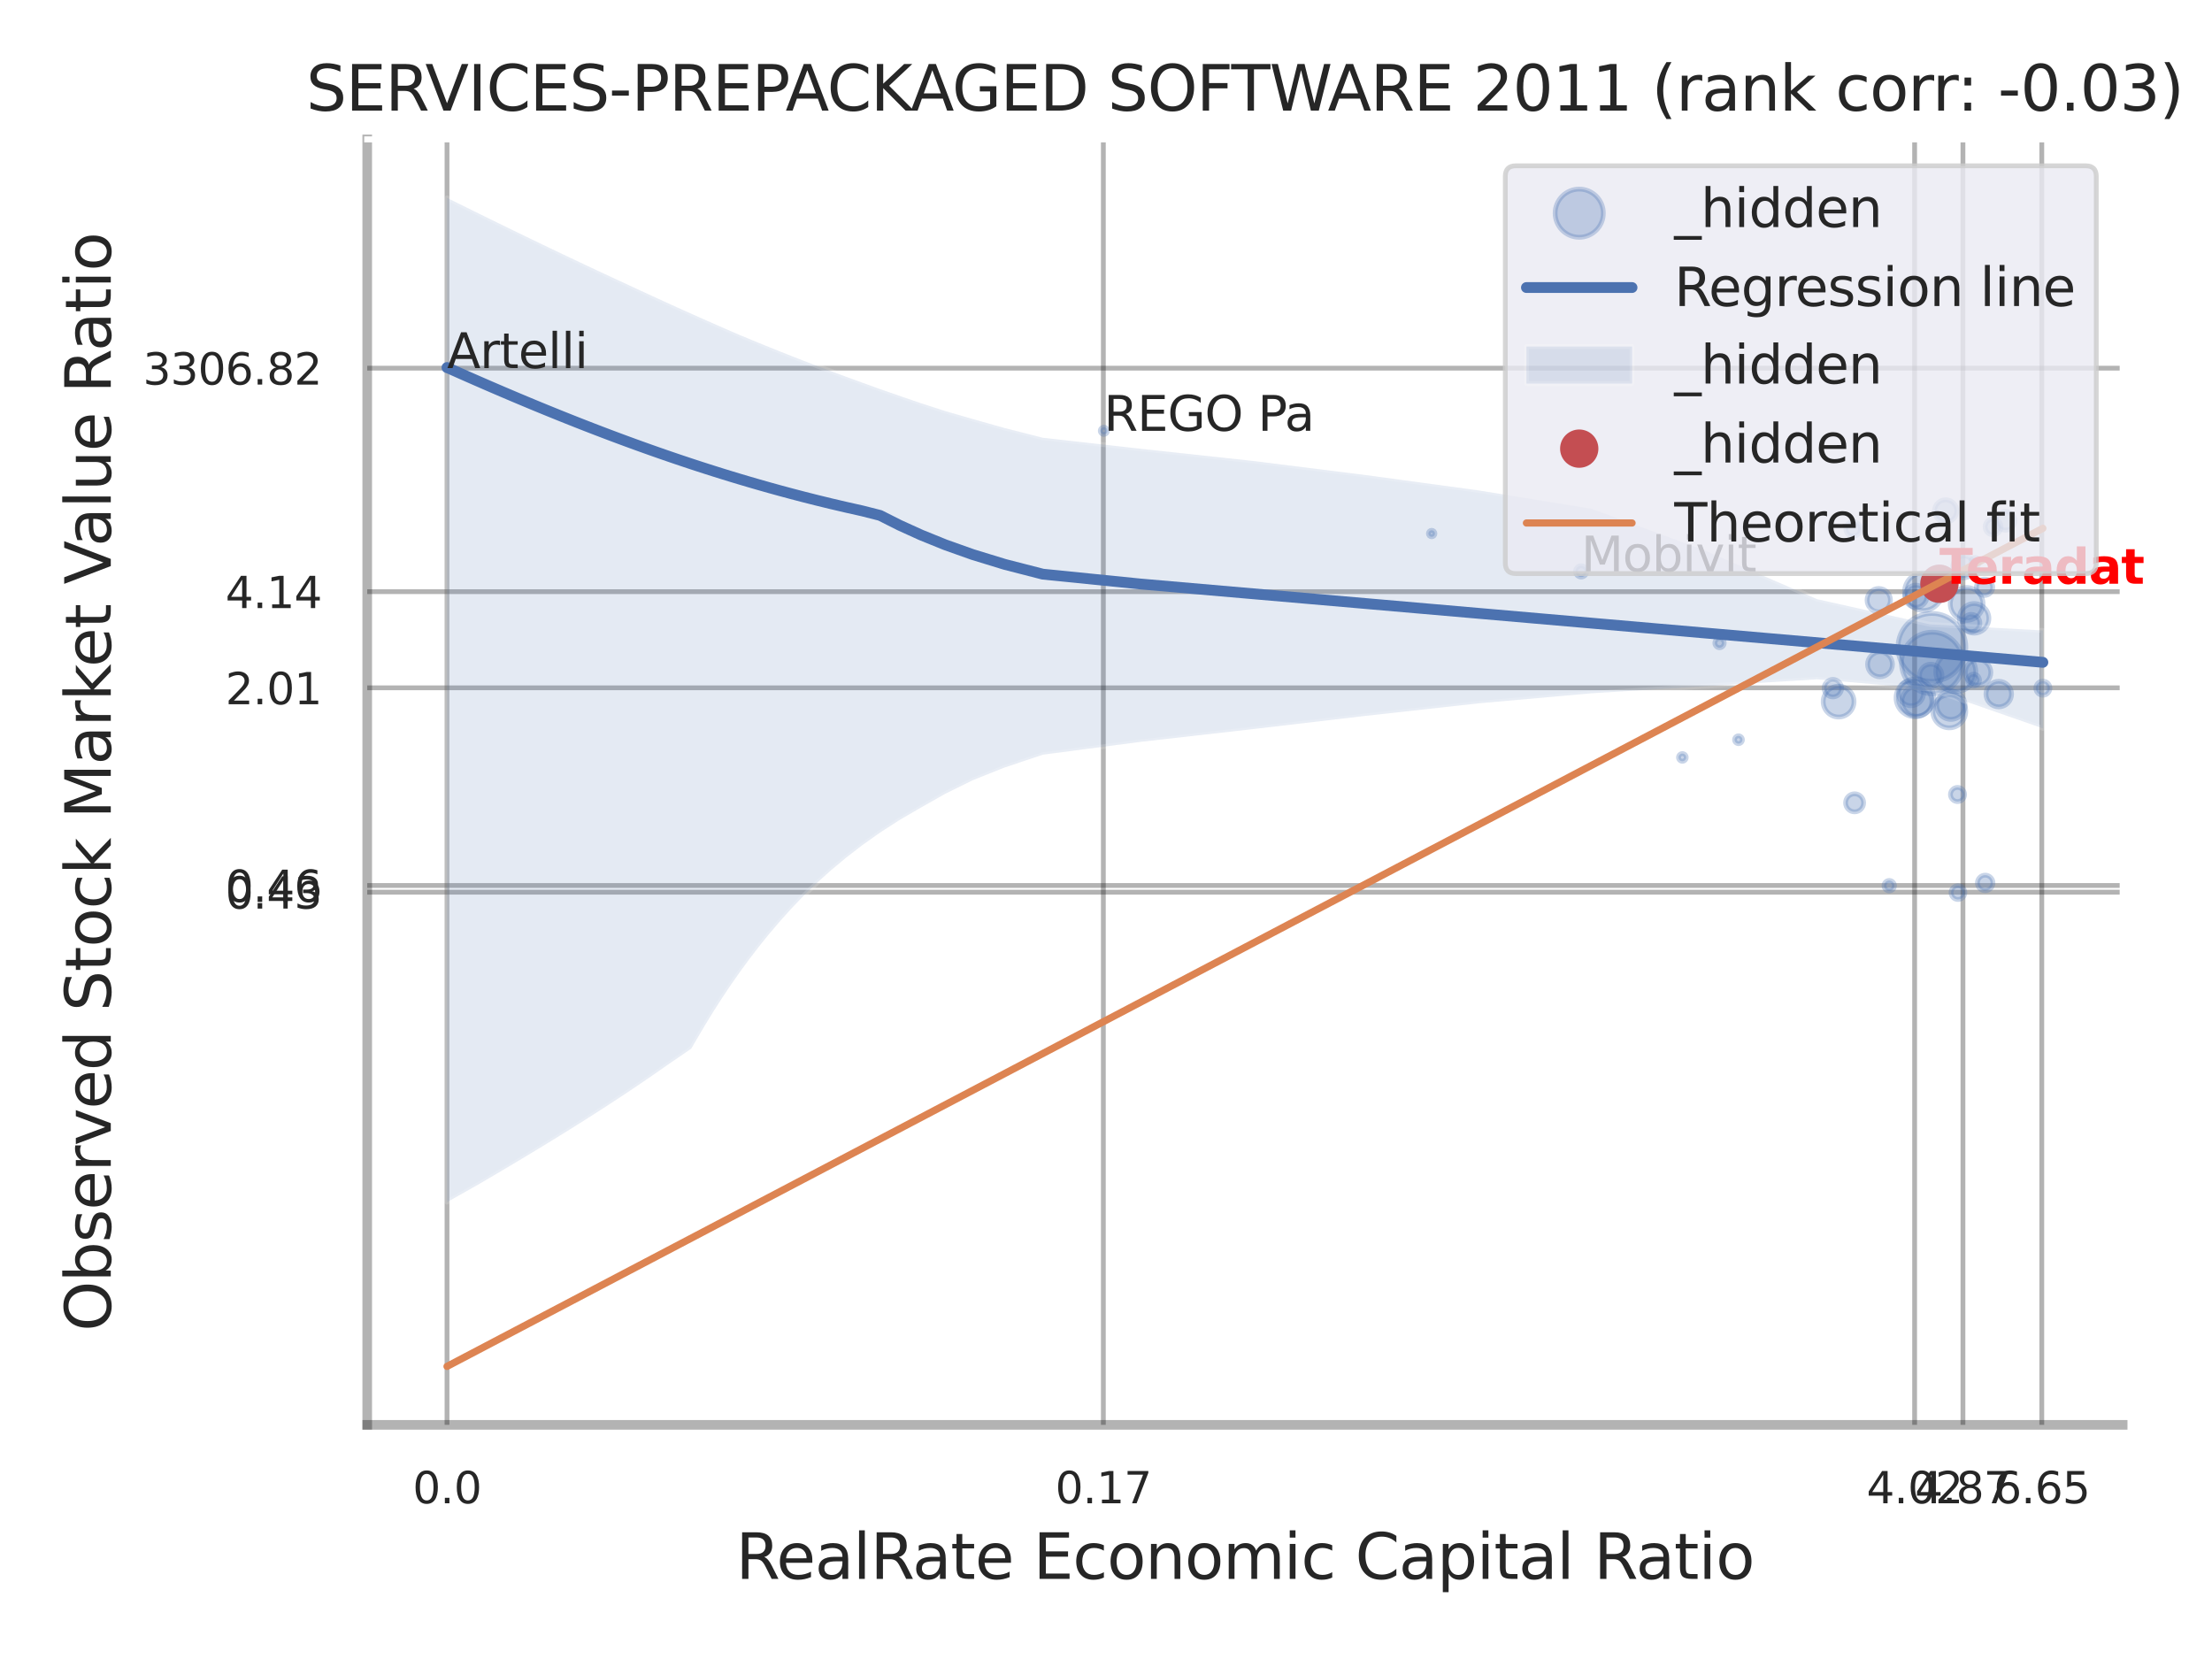 <?xml version="1.0" encoding="utf-8" standalone="no"?>
<!DOCTYPE svg PUBLIC "-//W3C//DTD SVG 1.1//EN"
  "http://www.w3.org/Graphics/SVG/1.1/DTD/svg11.dtd">
<svg xmlns:xlink="http://www.w3.org/1999/xlink" width="460.8pt" height="345.6pt" viewBox="0 0 460.8 345.6" xmlns="http://www.w3.org/2000/svg" version="1.1">
 <defs>
  <style type="text/css">*{stroke-linejoin: round; stroke-linecap: butt}</style>
 </defs>
 <g id="figure_1">
  <g id="patch_1">
   <path d="M 0 345.6 
L 460.8 345.6 
L 460.8 0 
L 0 0 
z
" style="fill: #ffffff"/>
  </g>
  <g id="axes_1">
   <g id="patch_2">
    <path d="M 76.5 296.82 
L 442.193 296.82 
L 442.193 29.04 
L 76.5 29.04 
z
" style="fill: #ffffff"/>
   </g>
   <g id="matplotlib.axis_1">
    <g id="xtick_1">
     <g id="line2d_1">
      <path d="M 93.12 296.82 
L 93.12 29.04 
" clip-path="url(#p26220eb72c)" style="fill: none; stroke: #000000; stroke-opacity: 0.3; stroke-linecap: round"/>
     </g>
     <g id="text_1">
      <!-- 0.0 -->
      <g style="fill: #262626" transform="translate(85.963 313.159) scale(0.09 -0.09)">
       <defs>
        <path id="DejaVuSans-30" d="M 2034 4250 
Q 1547 4250 1301 3770 
Q 1056 3291 1056 2328 
Q 1056 1369 1301 889 
Q 1547 409 2034 409 
Q 2525 409 2770 889 
Q 3016 1369 3016 2328 
Q 3016 3291 2770 3770 
Q 2525 4250 2034 4250 
z
M 2034 4750 
Q 2819 4750 3233 4129 
Q 3647 3509 3647 2328 
Q 3647 1150 3233 529 
Q 2819 -91 2034 -91 
Q 1250 -91 836 529 
Q 422 1150 422 2328 
Q 422 3509 836 4129 
Q 1250 4750 2034 4750 
z
" transform="scale(0.016)"/>
        <path id="DejaVuSans-2e" d="M 684 794 
L 1344 794 
L 1344 0 
L 684 0 
L 684 794 
z
" transform="scale(0.016)"/>
       </defs>
       <use xlink:href="#DejaVuSans-30"/>
       <use xlink:href="#DejaVuSans-2e" transform="translate(63.623 0)"/>
       <use xlink:href="#DejaVuSans-30" transform="translate(95.41 0)"/>
      </g>
     </g>
    </g>
    <g id="xtick_2">
     <g id="line2d_2">
      <path d="M 229.846 296.82 
L 229.846 29.04 
" clip-path="url(#p26220eb72c)" style="fill: none; stroke: #000000; stroke-opacity: 0.3; stroke-linecap: round"/>
     </g>
     <g id="text_2">
      <!-- 0.17 -->
      <g style="fill: #262626" transform="translate(219.827 313.159) scale(0.09 -0.09)">
       <defs>
        <path id="DejaVuSans-31" d="M 794 531 
L 1825 531 
L 1825 4091 
L 703 3866 
L 703 4441 
L 1819 4666 
L 2450 4666 
L 2450 531 
L 3481 531 
L 3481 0 
L 794 0 
L 794 531 
z
" transform="scale(0.016)"/>
        <path id="DejaVuSans-37" d="M 525 4666 
L 3525 4666 
L 3525 4397 
L 1831 0 
L 1172 0 
L 2766 4134 
L 525 4134 
L 525 4666 
z
" transform="scale(0.016)"/>
       </defs>
       <use xlink:href="#DejaVuSans-30"/>
       <use xlink:href="#DejaVuSans-2e" transform="translate(63.623 0)"/>
       <use xlink:href="#DejaVuSans-31" transform="translate(95.41 0)"/>
       <use xlink:href="#DejaVuSans-37" transform="translate(159.033 0)"/>
      </g>
     </g>
    </g>
    <g id="xtick_3">
     <g id="line2d_3">
      <path d="M 398.851 296.82 
L 398.851 29.04 
" clip-path="url(#p26220eb72c)" style="fill: none; stroke: #000000; stroke-opacity: 0.3; stroke-linecap: round"/>
     </g>
     <g id="text_3">
      <!-- 4.02 -->
      <g style="fill: #262626" transform="translate(388.832 313.159) scale(0.09 -0.09)">
       <defs>
        <path id="DejaVuSans-34" d="M 2419 4116 
L 825 1625 
L 2419 1625 
L 2419 4116 
z
M 2253 4666 
L 3047 4666 
L 3047 1625 
L 3713 1625 
L 3713 1100 
L 3047 1100 
L 3047 0 
L 2419 0 
L 2419 1100 
L 313 1100 
L 313 1709 
L 2253 4666 
z
" transform="scale(0.016)"/>
        <path id="DejaVuSans-32" d="M 1228 531 
L 3431 531 
L 3431 0 
L 469 0 
L 469 531 
Q 828 903 1448 1529 
Q 2069 2156 2228 2338 
Q 2531 2678 2651 2914 
Q 2772 3150 2772 3378 
Q 2772 3750 2511 3984 
Q 2250 4219 1831 4219 
Q 1534 4219 1204 4116 
Q 875 4013 500 3803 
L 500 4441 
Q 881 4594 1212 4672 
Q 1544 4750 1819 4750 
Q 2544 4750 2975 4387 
Q 3406 4025 3406 3419 
Q 3406 3131 3298 2873 
Q 3191 2616 2906 2266 
Q 2828 2175 2409 1742 
Q 1991 1309 1228 531 
z
" transform="scale(0.016)"/>
       </defs>
       <use xlink:href="#DejaVuSans-34"/>
       <use xlink:href="#DejaVuSans-2e" transform="translate(63.623 0)"/>
       <use xlink:href="#DejaVuSans-30" transform="translate(95.41 0)"/>
       <use xlink:href="#DejaVuSans-32" transform="translate(159.033 0)"/>
      </g>
     </g>
    </g>
    <g id="xtick_4">
     <g id="line2d_4">
      <path d="M 408.917 296.82 
L 408.917 29.04 
" clip-path="url(#p26220eb72c)" style="fill: none; stroke: #000000; stroke-opacity: 0.3; stroke-linecap: round"/>
     </g>
     <g id="text_4">
      <!-- 4.87 -->
      <g style="fill: #262626" transform="translate(398.898 313.159) scale(0.09 -0.09)">
       <defs>
        <path id="DejaVuSans-38" d="M 2034 2216 
Q 1584 2216 1326 1975 
Q 1069 1734 1069 1313 
Q 1069 891 1326 650 
Q 1584 409 2034 409 
Q 2484 409 2743 651 
Q 3003 894 3003 1313 
Q 3003 1734 2745 1975 
Q 2488 2216 2034 2216 
z
M 1403 2484 
Q 997 2584 770 2862 
Q 544 3141 544 3541 
Q 544 4100 942 4425 
Q 1341 4750 2034 4750 
Q 2731 4750 3128 4425 
Q 3525 4100 3525 3541 
Q 3525 3141 3298 2862 
Q 3072 2584 2669 2484 
Q 3125 2378 3379 2068 
Q 3634 1759 3634 1313 
Q 3634 634 3220 271 
Q 2806 -91 2034 -91 
Q 1263 -91 848 271 
Q 434 634 434 1313 
Q 434 1759 690 2068 
Q 947 2378 1403 2484 
z
M 1172 3481 
Q 1172 3119 1398 2916 
Q 1625 2713 2034 2713 
Q 2441 2713 2670 2916 
Q 2900 3119 2900 3481 
Q 2900 3844 2670 4047 
Q 2441 4250 2034 4250 
Q 1625 4250 1398 4047 
Q 1172 3844 1172 3481 
z
" transform="scale(0.016)"/>
       </defs>
       <use xlink:href="#DejaVuSans-34"/>
       <use xlink:href="#DejaVuSans-2e" transform="translate(63.623 0)"/>
       <use xlink:href="#DejaVuSans-38" transform="translate(95.41 0)"/>
       <use xlink:href="#DejaVuSans-37" transform="translate(159.033 0)"/>
      </g>
     </g>
    </g>
    <g id="xtick_5">
     <g id="line2d_5">
      <path d="M 425.341 296.82 
L 425.341 29.04 
" clip-path="url(#p26220eb72c)" style="fill: none; stroke: #000000; stroke-opacity: 0.3; stroke-linecap: round"/>
     </g>
     <g id="text_5">
      <!-- 6.65 -->
      <g style="fill: #262626" transform="translate(415.321 313.159) scale(0.09 -0.09)">
       <defs>
        <path id="DejaVuSans-36" d="M 2113 2584 
Q 1688 2584 1439 2293 
Q 1191 2003 1191 1497 
Q 1191 994 1439 701 
Q 1688 409 2113 409 
Q 2538 409 2786 701 
Q 3034 994 3034 1497 
Q 3034 2003 2786 2293 
Q 2538 2584 2113 2584 
z
M 3366 4563 
L 3366 3988 
Q 3128 4100 2886 4159 
Q 2644 4219 2406 4219 
Q 1781 4219 1451 3797 
Q 1122 3375 1075 2522 
Q 1259 2794 1537 2939 
Q 1816 3084 2150 3084 
Q 2853 3084 3261 2657 
Q 3669 2231 3669 1497 
Q 3669 778 3244 343 
Q 2819 -91 2113 -91 
Q 1303 -91 875 529 
Q 447 1150 447 2328 
Q 447 3434 972 4092 
Q 1497 4750 2381 4750 
Q 2619 4750 2861 4703 
Q 3103 4656 3366 4563 
z
" transform="scale(0.016)"/>
        <path id="DejaVuSans-35" d="M 691 4666 
L 3169 4666 
L 3169 4134 
L 1269 4134 
L 1269 2991 
Q 1406 3038 1543 3061 
Q 1681 3084 1819 3084 
Q 2600 3084 3056 2656 
Q 3513 2228 3513 1497 
Q 3513 744 3044 326 
Q 2575 -91 1722 -91 
Q 1428 -91 1123 -41 
Q 819 9 494 109 
L 494 744 
Q 775 591 1075 516 
Q 1375 441 1709 441 
Q 2250 441 2565 725 
Q 2881 1009 2881 1497 
Q 2881 1984 2565 2268 
Q 2250 2553 1709 2553 
Q 1456 2553 1204 2497 
Q 953 2441 691 2322 
L 691 4666 
z
" transform="scale(0.016)"/>
       </defs>
       <use xlink:href="#DejaVuSans-36"/>
       <use xlink:href="#DejaVuSans-2e" transform="translate(63.623 0)"/>
       <use xlink:href="#DejaVuSans-36" transform="translate(95.41 0)"/>
       <use xlink:href="#DejaVuSans-35" transform="translate(159.033 0)"/>
      </g>
     </g>
    </g>
    <g id="xtick_6"/>
    <g id="xtick_7"/>
    <g id="xtick_8"/>
    <g id="xtick_9"/>
    <g id="text_6">
     <!-- RealRate Economic Capital Ratio -->
     <g style="fill: #262626" transform="translate(153.293 328.908) scale(0.13 -0.13)">
      <defs>
       <path id="DejaVuSans-52" d="M 2841 2188 
Q 3044 2119 3236 1894 
Q 3428 1669 3622 1275 
L 4263 0 
L 3584 0 
L 2988 1197 
Q 2756 1666 2539 1819 
Q 2322 1972 1947 1972 
L 1259 1972 
L 1259 0 
L 628 0 
L 628 4666 
L 2053 4666 
Q 2853 4666 3247 4331 
Q 3641 3997 3641 3322 
Q 3641 2881 3436 2590 
Q 3231 2300 2841 2188 
z
M 1259 4147 
L 1259 2491 
L 2053 2491 
Q 2509 2491 2742 2702 
Q 2975 2913 2975 3322 
Q 2975 3731 2742 3939 
Q 2509 4147 2053 4147 
L 1259 4147 
z
" transform="scale(0.016)"/>
       <path id="DejaVuSans-65" d="M 3597 1894 
L 3597 1613 
L 953 1613 
Q 991 1019 1311 708 
Q 1631 397 2203 397 
Q 2534 397 2845 478 
Q 3156 559 3463 722 
L 3463 178 
Q 3153 47 2828 -22 
Q 2503 -91 2169 -91 
Q 1331 -91 842 396 
Q 353 884 353 1716 
Q 353 2575 817 3079 
Q 1281 3584 2069 3584 
Q 2775 3584 3186 3129 
Q 3597 2675 3597 1894 
z
M 3022 2063 
Q 3016 2534 2758 2815 
Q 2500 3097 2075 3097 
Q 1594 3097 1305 2825 
Q 1016 2553 972 2059 
L 3022 2063 
z
" transform="scale(0.016)"/>
       <path id="DejaVuSans-61" d="M 2194 1759 
Q 1497 1759 1228 1600 
Q 959 1441 959 1056 
Q 959 750 1161 570 
Q 1363 391 1709 391 
Q 2188 391 2477 730 
Q 2766 1069 2766 1631 
L 2766 1759 
L 2194 1759 
z
M 3341 1997 
L 3341 0 
L 2766 0 
L 2766 531 
Q 2569 213 2275 61 
Q 1981 -91 1556 -91 
Q 1019 -91 701 211 
Q 384 513 384 1019 
Q 384 1609 779 1909 
Q 1175 2209 1959 2209 
L 2766 2209 
L 2766 2266 
Q 2766 2663 2505 2880 
Q 2244 3097 1772 3097 
Q 1472 3097 1187 3025 
Q 903 2953 641 2809 
L 641 3341 
Q 956 3463 1253 3523 
Q 1550 3584 1831 3584 
Q 2591 3584 2966 3190 
Q 3341 2797 3341 1997 
z
" transform="scale(0.016)"/>
       <path id="DejaVuSans-6c" d="M 603 4863 
L 1178 4863 
L 1178 0 
L 603 0 
L 603 4863 
z
" transform="scale(0.016)"/>
       <path id="DejaVuSans-74" d="M 1172 4494 
L 1172 3500 
L 2356 3500 
L 2356 3053 
L 1172 3053 
L 1172 1153 
Q 1172 725 1289 603 
Q 1406 481 1766 481 
L 2356 481 
L 2356 0 
L 1766 0 
Q 1100 0 847 248 
Q 594 497 594 1153 
L 594 3053 
L 172 3053 
L 172 3500 
L 594 3500 
L 594 4494 
L 1172 4494 
z
" transform="scale(0.016)"/>
       <path id="DejaVuSans-20" transform="scale(0.016)"/>
       <path id="DejaVuSans-45" d="M 628 4666 
L 3578 4666 
L 3578 4134 
L 1259 4134 
L 1259 2753 
L 3481 2753 
L 3481 2222 
L 1259 2222 
L 1259 531 
L 3634 531 
L 3634 0 
L 628 0 
L 628 4666 
z
" transform="scale(0.016)"/>
       <path id="DejaVuSans-63" d="M 3122 3366 
L 3122 2828 
Q 2878 2963 2633 3030 
Q 2388 3097 2138 3097 
Q 1578 3097 1268 2742 
Q 959 2388 959 1747 
Q 959 1106 1268 751 
Q 1578 397 2138 397 
Q 2388 397 2633 464 
Q 2878 531 3122 666 
L 3122 134 
Q 2881 22 2623 -34 
Q 2366 -91 2075 -91 
Q 1284 -91 818 406 
Q 353 903 353 1747 
Q 353 2603 823 3093 
Q 1294 3584 2113 3584 
Q 2378 3584 2631 3529 
Q 2884 3475 3122 3366 
z
" transform="scale(0.016)"/>
       <path id="DejaVuSans-6f" d="M 1959 3097 
Q 1497 3097 1228 2736 
Q 959 2375 959 1747 
Q 959 1119 1226 758 
Q 1494 397 1959 397 
Q 2419 397 2687 759 
Q 2956 1122 2956 1747 
Q 2956 2369 2687 2733 
Q 2419 3097 1959 3097 
z
M 1959 3584 
Q 2709 3584 3137 3096 
Q 3566 2609 3566 1747 
Q 3566 888 3137 398 
Q 2709 -91 1959 -91 
Q 1206 -91 779 398 
Q 353 888 353 1747 
Q 353 2609 779 3096 
Q 1206 3584 1959 3584 
z
" transform="scale(0.016)"/>
       <path id="DejaVuSans-6e" d="M 3513 2113 
L 3513 0 
L 2938 0 
L 2938 2094 
Q 2938 2591 2744 2837 
Q 2550 3084 2163 3084 
Q 1697 3084 1428 2787 
Q 1159 2491 1159 1978 
L 1159 0 
L 581 0 
L 581 3500 
L 1159 3500 
L 1159 2956 
Q 1366 3272 1645 3428 
Q 1925 3584 2291 3584 
Q 2894 3584 3203 3211 
Q 3513 2838 3513 2113 
z
" transform="scale(0.016)"/>
       <path id="DejaVuSans-6d" d="M 3328 2828 
Q 3544 3216 3844 3400 
Q 4144 3584 4550 3584 
Q 5097 3584 5394 3201 
Q 5691 2819 5691 2113 
L 5691 0 
L 5113 0 
L 5113 2094 
Q 5113 2597 4934 2840 
Q 4756 3084 4391 3084 
Q 3944 3084 3684 2787 
Q 3425 2491 3425 1978 
L 3425 0 
L 2847 0 
L 2847 2094 
Q 2847 2600 2669 2842 
Q 2491 3084 2119 3084 
Q 1678 3084 1418 2786 
Q 1159 2488 1159 1978 
L 1159 0 
L 581 0 
L 581 3500 
L 1159 3500 
L 1159 2956 
Q 1356 3278 1631 3431 
Q 1906 3584 2284 3584 
Q 2666 3584 2933 3390 
Q 3200 3197 3328 2828 
z
" transform="scale(0.016)"/>
       <path id="DejaVuSans-69" d="M 603 3500 
L 1178 3500 
L 1178 0 
L 603 0 
L 603 3500 
z
M 603 4863 
L 1178 4863 
L 1178 4134 
L 603 4134 
L 603 4863 
z
" transform="scale(0.016)"/>
       <path id="DejaVuSans-43" d="M 4122 4306 
L 4122 3641 
Q 3803 3938 3442 4084 
Q 3081 4231 2675 4231 
Q 1875 4231 1450 3742 
Q 1025 3253 1025 2328 
Q 1025 1406 1450 917 
Q 1875 428 2675 428 
Q 3081 428 3442 575 
Q 3803 722 4122 1019 
L 4122 359 
Q 3791 134 3420 21 
Q 3050 -91 2638 -91 
Q 1578 -91 968 557 
Q 359 1206 359 2328 
Q 359 3453 968 4101 
Q 1578 4750 2638 4750 
Q 3056 4750 3426 4639 
Q 3797 4528 4122 4306 
z
" transform="scale(0.016)"/>
       <path id="DejaVuSans-70" d="M 1159 525 
L 1159 -1331 
L 581 -1331 
L 581 3500 
L 1159 3500 
L 1159 2969 
Q 1341 3281 1617 3432 
Q 1894 3584 2278 3584 
Q 2916 3584 3314 3078 
Q 3713 2572 3713 1747 
Q 3713 922 3314 415 
Q 2916 -91 2278 -91 
Q 1894 -91 1617 61 
Q 1341 213 1159 525 
z
M 3116 1747 
Q 3116 2381 2855 2742 
Q 2594 3103 2138 3103 
Q 1681 3103 1420 2742 
Q 1159 2381 1159 1747 
Q 1159 1113 1420 752 
Q 1681 391 2138 391 
Q 2594 391 2855 752 
Q 3116 1113 3116 1747 
z
" transform="scale(0.016)"/>
      </defs>
      <use xlink:href="#DejaVuSans-52"/>
      <use xlink:href="#DejaVuSans-65" transform="translate(64.982 0)"/>
      <use xlink:href="#DejaVuSans-61" transform="translate(126.506 0)"/>
      <use xlink:href="#DejaVuSans-6c" transform="translate(187.785 0)"/>
      <use xlink:href="#DejaVuSans-52" transform="translate(215.568 0)"/>
      <use xlink:href="#DejaVuSans-61" transform="translate(282.801 0)"/>
      <use xlink:href="#DejaVuSans-74" transform="translate(344.08 0)"/>
      <use xlink:href="#DejaVuSans-65" transform="translate(383.289 0)"/>
      <use xlink:href="#DejaVuSans-20" transform="translate(444.812 0)"/>
      <use xlink:href="#DejaVuSans-45" transform="translate(476.6 0)"/>
      <use xlink:href="#DejaVuSans-63" transform="translate(539.783 0)"/>
      <use xlink:href="#DejaVuSans-6f" transform="translate(594.764 0)"/>
      <use xlink:href="#DejaVuSans-6e" transform="translate(655.945 0)"/>
      <use xlink:href="#DejaVuSans-6f" transform="translate(719.324 0)"/>
      <use xlink:href="#DejaVuSans-6d" transform="translate(780.506 0)"/>
      <use xlink:href="#DejaVuSans-69" transform="translate(877.918 0)"/>
      <use xlink:href="#DejaVuSans-63" transform="translate(905.701 0)"/>
      <use xlink:href="#DejaVuSans-20" transform="translate(960.682 0)"/>
      <use xlink:href="#DejaVuSans-43" transform="translate(992.469 0)"/>
      <use xlink:href="#DejaVuSans-61" transform="translate(1062.293 0)"/>
      <use xlink:href="#DejaVuSans-70" transform="translate(1123.572 0)"/>
      <use xlink:href="#DejaVuSans-69" transform="translate(1187.049 0)"/>
      <use xlink:href="#DejaVuSans-74" transform="translate(1214.832 0)"/>
      <use xlink:href="#DejaVuSans-61" transform="translate(1254.041 0)"/>
      <use xlink:href="#DejaVuSans-6c" transform="translate(1315.32 0)"/>
      <use xlink:href="#DejaVuSans-20" transform="translate(1343.104 0)"/>
      <use xlink:href="#DejaVuSans-52" transform="translate(1374.891 0)"/>
      <use xlink:href="#DejaVuSans-61" transform="translate(1442.123 0)"/>
      <use xlink:href="#DejaVuSans-74" transform="translate(1503.402 0)"/>
      <use xlink:href="#DejaVuSans-69" transform="translate(1542.611 0)"/>
      <use xlink:href="#DejaVuSans-6f" transform="translate(1570.395 0)"/>
     </g>
    </g>
   </g>
   <g id="matplotlib.axis_2">
    <g id="ytick_1">
     <g id="line2d_6">
      <path d="M 76.5 185.856 
L 442.193 185.856 
" clip-path="url(#p26220eb72c)" style="fill: none; stroke: #000000; stroke-opacity: 0.3; stroke-linecap: round"/>
     </g>
     <g id="text_7">
      <!-- 0.43 -->
      <g style="fill: #262626" transform="translate(46.961 189.275) scale(0.09 -0.09)">
       <defs>
        <path id="DejaVuSans-33" d="M 2597 2516 
Q 3050 2419 3304 2112 
Q 3559 1806 3559 1356 
Q 3559 666 3084 287 
Q 2609 -91 1734 -91 
Q 1441 -91 1130 -33 
Q 819 25 488 141 
L 488 750 
Q 750 597 1062 519 
Q 1375 441 1716 441 
Q 2309 441 2620 675 
Q 2931 909 2931 1356 
Q 2931 1769 2642 2001 
Q 2353 2234 1838 2234 
L 1294 2234 
L 1294 2753 
L 1863 2753 
Q 2328 2753 2575 2939 
Q 2822 3125 2822 3475 
Q 2822 3834 2567 4026 
Q 2313 4219 1838 4219 
Q 1578 4219 1281 4162 
Q 984 4106 628 3988 
L 628 4550 
Q 988 4650 1302 4700 
Q 1616 4750 1894 4750 
Q 2613 4750 3031 4423 
Q 3450 4097 3450 3541 
Q 3450 3153 3228 2886 
Q 3006 2619 2597 2516 
z
" transform="scale(0.016)"/>
       </defs>
       <use xlink:href="#DejaVuSans-30"/>
       <use xlink:href="#DejaVuSans-2e" transform="translate(63.623 0)"/>
       <use xlink:href="#DejaVuSans-34" transform="translate(95.41 0)"/>
       <use xlink:href="#DejaVuSans-33" transform="translate(159.033 0)"/>
      </g>
     </g>
    </g>
    <g id="ytick_2">
     <g id="line2d_7">
      <path d="M 76.5 184.465 
L 442.193 184.465 
" clip-path="url(#p26220eb72c)" style="fill: none; stroke: #000000; stroke-opacity: 0.3; stroke-linecap: round"/>
     </g>
     <g id="text_8">
      <!-- 0.46 -->
      <g style="fill: #262626" transform="translate(46.961 187.884) scale(0.09 -0.09)">
       <use xlink:href="#DejaVuSans-30"/>
       <use xlink:href="#DejaVuSans-2e" transform="translate(63.623 0)"/>
       <use xlink:href="#DejaVuSans-34" transform="translate(95.41 0)"/>
       <use xlink:href="#DejaVuSans-36" transform="translate(159.033 0)"/>
      </g>
     </g>
    </g>
    <g id="ytick_3">
     <g id="line2d_8">
      <path d="M 76.5 143.286 
L 442.193 143.286 
" clip-path="url(#p26220eb72c)" style="fill: none; stroke: #000000; stroke-opacity: 0.3; stroke-linecap: round"/>
     </g>
     <g id="text_9">
      <!-- 2.01 -->
      <g style="fill: #262626" transform="translate(46.961 146.706) scale(0.09 -0.09)">
       <use xlink:href="#DejaVuSans-32"/>
       <use xlink:href="#DejaVuSans-2e" transform="translate(63.623 0)"/>
       <use xlink:href="#DejaVuSans-30" transform="translate(95.41 0)"/>
       <use xlink:href="#DejaVuSans-31" transform="translate(159.033 0)"/>
      </g>
     </g>
    </g>
    <g id="ytick_4">
     <g id="line2d_9">
      <path d="M 76.5 123.254 
L 442.193 123.254 
" clip-path="url(#p26220eb72c)" style="fill: none; stroke: #000000; stroke-opacity: 0.3; stroke-linecap: round"/>
     </g>
     <g id="text_10">
      <!-- 4.14 -->
      <g style="fill: #262626" transform="translate(46.961 126.673) scale(0.09 -0.09)">
       <use xlink:href="#DejaVuSans-34"/>
       <use xlink:href="#DejaVuSans-2e" transform="translate(63.623 0)"/>
       <use xlink:href="#DejaVuSans-31" transform="translate(95.41 0)"/>
       <use xlink:href="#DejaVuSans-34" transform="translate(159.033 0)"/>
      </g>
     </g>
    </g>
    <g id="ytick_5">
     <g id="line2d_10">
      <path d="M 76.5 76.693 
L 442.193 76.693 
" clip-path="url(#p26220eb72c)" style="fill: none; stroke: #000000; stroke-opacity: 0.3; stroke-linecap: round"/>
     </g>
     <g id="text_11">
      <!-- 3306.82 -->
      <g style="fill: #262626" transform="translate(29.782 80.113) scale(0.09 -0.09)">
       <use xlink:href="#DejaVuSans-33"/>
       <use xlink:href="#DejaVuSans-33" transform="translate(63.623 0)"/>
       <use xlink:href="#DejaVuSans-30" transform="translate(127.246 0)"/>
       <use xlink:href="#DejaVuSans-36" transform="translate(190.869 0)"/>
       <use xlink:href="#DejaVuSans-2e" transform="translate(254.492 0)"/>
       <use xlink:href="#DejaVuSans-38" transform="translate(286.279 0)"/>
       <use xlink:href="#DejaVuSans-32" transform="translate(349.902 0)"/>
      </g>
     </g>
    </g>
    <g id="ytick_6"/>
    <g id="ytick_7"/>
    <g id="ytick_8"/>
    <g id="ytick_9"/>
    <g id="ytick_10"/>
    <g id="text_12">
     <!-- Observed Stock Market Value Ratio -->
     <g style="fill: #262626" transform="translate(23.079 277.332) rotate(-90) scale(0.13 -0.13)">
      <defs>
       <path id="DejaVuSans-4f" d="M 2522 4238 
Q 1834 4238 1429 3725 
Q 1025 3213 1025 2328 
Q 1025 1447 1429 934 
Q 1834 422 2522 422 
Q 3209 422 3611 934 
Q 4013 1447 4013 2328 
Q 4013 3213 3611 3725 
Q 3209 4238 2522 4238 
z
M 2522 4750 
Q 3503 4750 4090 4092 
Q 4678 3434 4678 2328 
Q 4678 1225 4090 567 
Q 3503 -91 2522 -91 
Q 1538 -91 948 565 
Q 359 1222 359 2328 
Q 359 3434 948 4092 
Q 1538 4750 2522 4750 
z
" transform="scale(0.016)"/>
       <path id="DejaVuSans-62" d="M 3116 1747 
Q 3116 2381 2855 2742 
Q 2594 3103 2138 3103 
Q 1681 3103 1420 2742 
Q 1159 2381 1159 1747 
Q 1159 1113 1420 752 
Q 1681 391 2138 391 
Q 2594 391 2855 752 
Q 3116 1113 3116 1747 
z
M 1159 2969 
Q 1341 3281 1617 3432 
Q 1894 3584 2278 3584 
Q 2916 3584 3314 3078 
Q 3713 2572 3713 1747 
Q 3713 922 3314 415 
Q 2916 -91 2278 -91 
Q 1894 -91 1617 61 
Q 1341 213 1159 525 
L 1159 0 
L 581 0 
L 581 4863 
L 1159 4863 
L 1159 2969 
z
" transform="scale(0.016)"/>
       <path id="DejaVuSans-73" d="M 2834 3397 
L 2834 2853 
Q 2591 2978 2328 3040 
Q 2066 3103 1784 3103 
Q 1356 3103 1142 2972 
Q 928 2841 928 2578 
Q 928 2378 1081 2264 
Q 1234 2150 1697 2047 
L 1894 2003 
Q 2506 1872 2764 1633 
Q 3022 1394 3022 966 
Q 3022 478 2636 193 
Q 2250 -91 1575 -91 
Q 1294 -91 989 -36 
Q 684 19 347 128 
L 347 722 
Q 666 556 975 473 
Q 1284 391 1588 391 
Q 1994 391 2212 530 
Q 2431 669 2431 922 
Q 2431 1156 2273 1281 
Q 2116 1406 1581 1522 
L 1381 1569 
Q 847 1681 609 1914 
Q 372 2147 372 2553 
Q 372 3047 722 3315 
Q 1072 3584 1716 3584 
Q 2034 3584 2315 3537 
Q 2597 3491 2834 3397 
z
" transform="scale(0.016)"/>
       <path id="DejaVuSans-72" d="M 2631 2963 
Q 2534 3019 2420 3045 
Q 2306 3072 2169 3072 
Q 1681 3072 1420 2755 
Q 1159 2438 1159 1844 
L 1159 0 
L 581 0 
L 581 3500 
L 1159 3500 
L 1159 2956 
Q 1341 3275 1631 3429 
Q 1922 3584 2338 3584 
Q 2397 3584 2469 3576 
Q 2541 3569 2628 3553 
L 2631 2963 
z
" transform="scale(0.016)"/>
       <path id="DejaVuSans-76" d="M 191 3500 
L 800 3500 
L 1894 563 
L 2988 3500 
L 3597 3500 
L 2284 0 
L 1503 0 
L 191 3500 
z
" transform="scale(0.016)"/>
       <path id="DejaVuSans-64" d="M 2906 2969 
L 2906 4863 
L 3481 4863 
L 3481 0 
L 2906 0 
L 2906 525 
Q 2725 213 2448 61 
Q 2172 -91 1784 -91 
Q 1150 -91 751 415 
Q 353 922 353 1747 
Q 353 2572 751 3078 
Q 1150 3584 1784 3584 
Q 2172 3584 2448 3432 
Q 2725 3281 2906 2969 
z
M 947 1747 
Q 947 1113 1208 752 
Q 1469 391 1925 391 
Q 2381 391 2643 752 
Q 2906 1113 2906 1747 
Q 2906 2381 2643 2742 
Q 2381 3103 1925 3103 
Q 1469 3103 1208 2742 
Q 947 2381 947 1747 
z
" transform="scale(0.016)"/>
       <path id="DejaVuSans-53" d="M 3425 4513 
L 3425 3897 
Q 3066 4069 2747 4153 
Q 2428 4238 2131 4238 
Q 1616 4238 1336 4038 
Q 1056 3838 1056 3469 
Q 1056 3159 1242 3001 
Q 1428 2844 1947 2747 
L 2328 2669 
Q 3034 2534 3370 2195 
Q 3706 1856 3706 1288 
Q 3706 609 3251 259 
Q 2797 -91 1919 -91 
Q 1588 -91 1214 -16 
Q 841 59 441 206 
L 441 856 
Q 825 641 1194 531 
Q 1563 422 1919 422 
Q 2459 422 2753 634 
Q 3047 847 3047 1241 
Q 3047 1584 2836 1778 
Q 2625 1972 2144 2069 
L 1759 2144 
Q 1053 2284 737 2584 
Q 422 2884 422 3419 
Q 422 4038 858 4394 
Q 1294 4750 2059 4750 
Q 2388 4750 2728 4690 
Q 3069 4631 3425 4513 
z
" transform="scale(0.016)"/>
       <path id="DejaVuSans-6b" d="M 581 4863 
L 1159 4863 
L 1159 1991 
L 2875 3500 
L 3609 3500 
L 1753 1863 
L 3688 0 
L 2938 0 
L 1159 1709 
L 1159 0 
L 581 0 
L 581 4863 
z
" transform="scale(0.016)"/>
       <path id="DejaVuSans-4d" d="M 628 4666 
L 1569 4666 
L 2759 1491 
L 3956 4666 
L 4897 4666 
L 4897 0 
L 4281 0 
L 4281 4097 
L 3078 897 
L 2444 897 
L 1241 4097 
L 1241 0 
L 628 0 
L 628 4666 
z
" transform="scale(0.016)"/>
       <path id="DejaVuSans-56" d="M 1831 0 
L 50 4666 
L 709 4666 
L 2188 738 
L 3669 4666 
L 4325 4666 
L 2547 0 
L 1831 0 
z
" transform="scale(0.016)"/>
       <path id="DejaVuSans-75" d="M 544 1381 
L 544 3500 
L 1119 3500 
L 1119 1403 
Q 1119 906 1312 657 
Q 1506 409 1894 409 
Q 2359 409 2629 706 
Q 2900 1003 2900 1516 
L 2900 3500 
L 3475 3500 
L 3475 0 
L 2900 0 
L 2900 538 
Q 2691 219 2414 64 
Q 2138 -91 1772 -91 
Q 1169 -91 856 284 
Q 544 659 544 1381 
z
M 1991 3584 
L 1991 3584 
z
" transform="scale(0.016)"/>
      </defs>
      <use xlink:href="#DejaVuSans-4f"/>
      <use xlink:href="#DejaVuSans-62" transform="translate(78.711 0)"/>
      <use xlink:href="#DejaVuSans-73" transform="translate(142.188 0)"/>
      <use xlink:href="#DejaVuSans-65" transform="translate(194.287 0)"/>
      <use xlink:href="#DejaVuSans-72" transform="translate(255.811 0)"/>
      <use xlink:href="#DejaVuSans-76" transform="translate(296.924 0)"/>
      <use xlink:href="#DejaVuSans-65" transform="translate(356.104 0)"/>
      <use xlink:href="#DejaVuSans-64" transform="translate(417.627 0)"/>
      <use xlink:href="#DejaVuSans-20" transform="translate(481.104 0)"/>
      <use xlink:href="#DejaVuSans-53" transform="translate(512.891 0)"/>
      <use xlink:href="#DejaVuSans-74" transform="translate(576.367 0)"/>
      <use xlink:href="#DejaVuSans-6f" transform="translate(615.576 0)"/>
      <use xlink:href="#DejaVuSans-63" transform="translate(676.758 0)"/>
      <use xlink:href="#DejaVuSans-6b" transform="translate(731.738 0)"/>
      <use xlink:href="#DejaVuSans-20" transform="translate(789.648 0)"/>
      <use xlink:href="#DejaVuSans-4d" transform="translate(821.436 0)"/>
      <use xlink:href="#DejaVuSans-61" transform="translate(907.715 0)"/>
      <use xlink:href="#DejaVuSans-72" transform="translate(968.994 0)"/>
      <use xlink:href="#DejaVuSans-6b" transform="translate(1010.107 0)"/>
      <use xlink:href="#DejaVuSans-65" transform="translate(1064.393 0)"/>
      <use xlink:href="#DejaVuSans-74" transform="translate(1125.916 0)"/>
      <use xlink:href="#DejaVuSans-20" transform="translate(1165.125 0)"/>
      <use xlink:href="#DejaVuSans-56" transform="translate(1196.912 0)"/>
      <use xlink:href="#DejaVuSans-61" transform="translate(1257.57 0)"/>
      <use xlink:href="#DejaVuSans-6c" transform="translate(1318.85 0)"/>
      <use xlink:href="#DejaVuSans-75" transform="translate(1346.633 0)"/>
      <use xlink:href="#DejaVuSans-65" transform="translate(1410.012 0)"/>
      <use xlink:href="#DejaVuSans-20" transform="translate(1471.535 0)"/>
      <use xlink:href="#DejaVuSans-52" transform="translate(1503.322 0)"/>
      <use xlink:href="#DejaVuSans-61" transform="translate(1570.555 0)"/>
      <use xlink:href="#DejaVuSans-74" transform="translate(1631.834 0)"/>
      <use xlink:href="#DejaVuSans-69" transform="translate(1671.043 0)"/>
      <use xlink:href="#DejaVuSans-6f" transform="translate(1698.826 0)"/>
     </g>
    </g>
   </g>
   <g id="PathCollection_1">
    <path d="M 411.128 142.915 
C 411.456 142.915 411.771 142.784 412.003 142.552 
C 412.235 142.32 412.366 142.005 412.366 141.677 
C 412.366 141.349 412.235 141.034 412.003 140.802 
C 411.771 140.569 411.456 140.439 411.128 140.439 
C 410.8 140.439 410.485 140.569 410.253 140.802 
C 410.021 141.034 409.89 141.349 409.89 141.677 
C 409.89 142.005 410.021 142.32 410.253 142.552 
C 410.485 142.784 410.8 142.915 411.128 142.915 
z
" clip-path="url(#p26220eb72c)" style="fill: #4c72b0; fill-opacity: 0.3; stroke: #4c72b0; stroke-opacity: 0.3"/>
    <path d="M 398.919 149.301 
C 399.961 149.301 400.961 148.887 401.699 148.15 
C 402.436 147.412 402.85 146.412 402.85 145.37 
C 402.85 144.327 402.436 143.327 401.699 142.59 
C 400.961 141.853 399.961 141.439 398.919 141.439 
C 397.876 141.439 396.876 141.853 396.139 142.59 
C 395.402 143.327 394.988 144.327 394.988 145.37 
C 394.988 146.412 395.402 147.412 396.139 148.15 
C 396.876 148.887 397.876 149.301 398.919 149.301 
z
" clip-path="url(#p26220eb72c)" style="fill: #4c72b0; fill-opacity: 0.3; stroke: #4c72b0; stroke-opacity: 0.3"/>
    <path d="M 410.643 131.603 
C 411.122 131.603 411.581 131.412 411.92 131.074 
C 412.259 130.735 412.449 130.276 412.449 129.796 
C 412.449 129.317 412.259 128.858 411.92 128.519 
C 411.581 128.181 411.122 127.99 410.643 127.99 
C 410.164 127.99 409.704 128.181 409.366 128.519 
C 409.027 128.858 408.837 129.317 408.837 129.796 
C 408.837 130.276 409.027 130.735 409.366 131.074 
C 409.704 131.412 410.164 131.603 410.643 131.603 
z
" clip-path="url(#p26220eb72c)" style="fill: #4c72b0; fill-opacity: 0.3; stroke: #4c72b0; stroke-opacity: 0.3"/>
    <path d="M 358.207 134.932 
C 358.464 134.932 358.711 134.829 358.893 134.647 
C 359.074 134.466 359.177 134.219 359.177 133.962 
C 359.177 133.704 359.074 133.458 358.893 133.276 
C 358.711 133.094 358.464 132.992 358.207 132.992 
C 357.95 132.992 357.703 133.094 357.521 133.276 
C 357.339 133.458 357.237 133.704 357.237 133.962 
C 357.237 134.219 357.339 134.466 357.521 134.647 
C 357.703 134.829 357.95 134.932 358.207 134.932 
z
" clip-path="url(#p26220eb72c)" style="fill: #4c72b0; fill-opacity: 0.3; stroke: #4c72b0; stroke-opacity: 0.3"/>
    <path d="M 409.688 129.227 
C 410.594 129.227 411.463 128.866 412.104 128.226 
C 412.745 127.585 413.105 126.716 413.105 125.809 
C 413.105 124.903 412.745 124.034 412.104 123.393 
C 411.463 122.752 410.594 122.392 409.688 122.392 
C 408.781 122.392 407.912 122.752 407.271 123.393 
C 406.63 124.034 406.27 124.903 406.27 125.809 
C 406.27 126.716 406.63 127.585 407.271 128.226 
C 407.912 128.866 408.781 129.227 409.688 129.227 
z
" clip-path="url(#p26220eb72c)" style="fill: #4c72b0; fill-opacity: 0.3; stroke: #4c72b0; stroke-opacity: 0.3"/>
    <path d="M 402.449 141.928 
C 404.325 141.928 406.123 141.183 407.449 139.857 
C 408.775 138.531 409.521 136.733 409.521 134.857 
C 409.521 132.982 408.775 131.183 407.449 129.857 
C 406.123 128.531 404.325 127.786 402.449 127.786 
C 400.574 127.786 398.775 128.531 397.449 129.857 
C 396.123 131.183 395.378 132.982 395.378 134.857 
C 395.378 136.733 396.123 138.531 397.449 139.857 
C 398.775 141.183 400.574 141.928 402.449 141.928 
z
" clip-path="url(#p26220eb72c)" style="fill: #4c72b0; fill-opacity: 0.3; stroke: #4c72b0; stroke-opacity: 0.3"/>
    <path d="M 407.426 144.091 
C 408.531 144.091 409.591 143.652 410.372 142.871 
C 411.154 142.09 411.592 141.03 411.592 139.925 
C 411.592 138.82 411.154 137.76 410.372 136.979 
C 409.591 136.198 408.531 135.759 407.426 135.759 
C 406.322 135.759 405.262 136.198 404.481 136.979 
C 403.699 137.76 403.26 138.82 403.26 139.925 
C 403.26 141.03 403.699 142.09 404.481 142.871 
C 405.262 143.652 406.322 144.091 407.426 144.091 
z
" clip-path="url(#p26220eb72c)" style="fill: #4c72b0; fill-opacity: 0.3; stroke: #4c72b0; stroke-opacity: 0.3"/>
    <path d="M 393.56 185.587 
C 393.847 185.587 394.123 185.472 394.326 185.269 
C 394.529 185.066 394.643 184.791 394.643 184.504 
C 394.643 184.216 394.529 183.941 394.326 183.738 
C 394.123 183.535 393.847 183.421 393.56 183.421 
C 393.273 183.421 392.997 183.535 392.794 183.738 
C 392.591 183.941 392.477 184.216 392.477 184.504 
C 392.477 184.791 392.591 185.066 392.794 185.269 
C 392.997 185.472 393.273 185.587 393.56 185.587 
z
" clip-path="url(#p26220eb72c)" style="fill: #4c72b0; fill-opacity: 0.3; stroke: #4c72b0; stroke-opacity: 0.3"/>
    <path d="M 383.015 149.369 
C 383.866 149.369 384.683 149.031 385.285 148.429 
C 385.887 147.827 386.225 147.011 386.225 146.159 
C 386.225 145.308 385.887 144.492 385.285 143.89 
C 384.683 143.288 383.866 142.95 383.015 142.95 
C 382.164 142.95 381.347 143.288 380.745 143.89 
C 380.143 144.492 379.805 145.308 379.805 146.159 
C 379.805 147.011 380.143 147.827 380.745 148.429 
C 381.347 149.031 382.164 149.369 383.015 149.369 
z
" clip-path="url(#p26220eb72c)" style="fill: #4c72b0; fill-opacity: 0.3; stroke: #4c72b0; stroke-opacity: 0.3"/>
    <path d="M 404.015 125.097 
C 404.94 125.097 405.828 124.729 406.482 124.075 
C 407.137 123.421 407.504 122.533 407.504 121.608 
C 407.504 120.682 407.137 119.795 406.482 119.141 
C 405.828 118.486 404.94 118.119 404.015 118.119 
C 403.09 118.119 402.202 118.486 401.548 119.141 
C 400.893 119.795 400.526 120.682 400.526 121.608 
C 400.526 122.533 400.893 123.421 401.548 124.075 
C 402.202 124.729 403.09 125.097 404.015 125.097 
z
" clip-path="url(#p26220eb72c)" style="fill: #4c72b0; fill-opacity: 0.3; stroke: #4c72b0; stroke-opacity: 0.3"/>
    <path d="M 399.327 149.207 
C 400.155 149.207 400.95 148.878 401.536 148.292 
C 402.122 147.706 402.451 146.911 402.451 146.082 
C 402.451 145.254 402.122 144.459 401.536 143.873 
C 400.95 143.287 400.155 142.958 399.327 142.958 
C 398.498 142.958 397.703 143.287 397.118 143.873 
C 396.532 144.459 396.202 145.254 396.202 146.082 
C 396.202 146.911 396.532 147.706 397.118 148.292 
C 397.703 148.878 398.498 149.207 399.327 149.207 
z
" clip-path="url(#p26220eb72c)" style="fill: #4c72b0; fill-opacity: 0.3; stroke: #4c72b0; stroke-opacity: 0.3"/>
    <path d="M 399.128 126.519 
C 399.741 126.519 400.329 126.276 400.762 125.842 
C 401.195 125.409 401.438 124.821 401.438 124.209 
C 401.438 123.596 401.195 123.008 400.762 122.575 
C 400.329 122.142 399.741 121.898 399.128 121.898 
C 398.515 121.898 397.928 122.142 397.495 122.575 
C 397.061 123.008 396.818 123.596 396.818 124.209 
C 396.818 124.821 397.061 125.409 397.495 125.842 
C 397.928 126.276 398.515 126.519 399.128 126.519 
z
" clip-path="url(#p26220eb72c)" style="fill: #4c72b0; fill-opacity: 0.3; stroke: #4c72b0; stroke-opacity: 0.3"/>
    <path d="M 362.161 154.916 
C 362.377 154.916 362.585 154.83 362.738 154.677 
C 362.891 154.524 362.977 154.316 362.977 154.1 
C 362.977 153.884 362.891 153.676 362.738 153.523 
C 362.585 153.37 362.377 153.284 362.161 153.284 
C 361.945 153.284 361.737 153.37 361.584 153.523 
C 361.431 153.676 361.345 153.884 361.345 154.1 
C 361.345 154.316 361.431 154.524 361.584 154.677 
C 361.737 154.83 361.945 154.916 362.161 154.916 
z
" clip-path="url(#p26220eb72c)" style="fill: #4c72b0; fill-opacity: 0.3; stroke: #4c72b0; stroke-opacity: 0.3"/>
    <path d="M 412.07 142.743 
C 412.775 142.743 413.452 142.462 413.951 141.963 
C 414.45 141.464 414.731 140.787 414.731 140.081 
C 414.731 139.376 414.45 138.699 413.951 138.2 
C 413.452 137.701 412.775 137.42 412.07 137.42 
C 411.364 137.42 410.687 137.701 410.188 138.2 
C 409.689 138.699 409.408 139.376 409.408 140.081 
C 409.408 140.787 409.689 141.464 410.188 141.963 
C 410.687 142.462 411.364 142.743 412.07 142.743 
z
" clip-path="url(#p26220eb72c)" style="fill: #4c72b0; fill-opacity: 0.3; stroke: #4c72b0; stroke-opacity: 0.3"/>
    <path d="M 406.072 151.621 
C 406.982 151.621 407.854 151.259 408.498 150.616 
C 409.141 149.973 409.503 149.1 409.503 148.19 
C 409.503 147.28 409.141 146.407 408.498 145.764 
C 407.854 145.12 406.982 144.759 406.072 144.759 
C 405.162 144.759 404.289 145.12 403.646 145.764 
C 403.002 146.407 402.641 147.28 402.641 148.19 
C 402.641 149.1 403.002 149.973 403.646 150.616 
C 404.289 151.259 405.162 151.621 406.072 151.621 
z
" clip-path="url(#p26220eb72c)" style="fill: #4c72b0; fill-opacity: 0.3; stroke: #4c72b0; stroke-opacity: 0.3"/>
    <path d="M 400.691 127.177 
C 401.732 127.177 402.73 126.764 403.466 126.028 
C 404.203 125.291 404.616 124.293 404.616 123.252 
C 404.616 122.21 404.203 121.212 403.466 120.476 
C 402.73 119.739 401.732 119.326 400.691 119.326 
C 399.649 119.326 398.651 119.739 397.915 120.476 
C 397.178 121.212 396.765 122.21 396.765 123.252 
C 396.765 124.293 397.178 125.291 397.915 126.028 
C 398.651 126.764 399.649 127.177 400.691 127.177 
z
" clip-path="url(#p26220eb72c)" style="fill: #4c72b0; fill-opacity: 0.3; stroke: #4c72b0; stroke-opacity: 0.3"/>
    <path d="M 402.214 143.034 
C 402.833 143.034 403.427 142.788 403.865 142.35 
C 404.303 141.912 404.549 141.318 404.549 140.698 
C 404.549 140.079 404.303 139.485 403.865 139.047 
C 403.427 138.609 402.833 138.363 402.214 138.363 
C 401.594 138.363 401 138.609 400.562 139.047 
C 400.124 139.485 399.878 140.079 399.878 140.698 
C 399.878 141.318 400.124 141.912 400.562 142.35 
C 401 142.788 401.594 143.034 402.214 143.034 
z
" clip-path="url(#p26220eb72c)" style="fill: #4c72b0; fill-opacity: 0.3; stroke: #4c72b0; stroke-opacity: 0.3"/>
    <path d="M 381.822 145.179 
C 382.304 145.179 382.766 144.987 383.107 144.647 
C 383.447 144.306 383.639 143.844 383.639 143.362 
C 383.639 142.88 383.447 142.418 383.107 142.077 
C 382.766 141.736 382.304 141.545 381.822 141.545 
C 381.34 141.545 380.878 141.736 380.537 142.077 
C 380.196 142.418 380.005 142.88 380.005 143.362 
C 380.005 143.844 380.196 144.306 380.537 144.647 
C 380.878 144.987 381.34 145.179 381.822 145.179 
z
" clip-path="url(#p26220eb72c)" style="fill: #4c72b0; fill-opacity: 0.3; stroke: #4c72b0; stroke-opacity: 0.3"/>
    <path d="M 398.107 147.019 
C 398.798 147.019 399.461 146.745 399.95 146.256 
C 400.439 145.767 400.713 145.104 400.713 144.413 
C 400.713 143.722 400.439 143.059 399.95 142.57 
C 399.461 142.082 398.798 141.807 398.107 141.807 
C 397.416 141.807 396.753 142.082 396.265 142.57 
C 395.776 143.059 395.501 143.722 395.501 144.413 
C 395.501 145.104 395.776 145.767 396.265 146.256 
C 396.753 146.745 397.416 147.019 398.107 147.019 
z
" clip-path="url(#p26220eb72c)" style="fill: #4c72b0; fill-opacity: 0.3; stroke: #4c72b0; stroke-opacity: 0.3"/>
    <path d="M 407.786 166.982 
C 408.177 166.982 408.551 166.827 408.827 166.551 
C 409.103 166.274 409.258 165.9 409.258 165.509 
C 409.258 165.119 409.103 164.744 408.827 164.468 
C 408.551 164.192 408.177 164.037 407.786 164.037 
C 407.396 164.037 407.021 164.192 406.745 164.468 
C 406.469 164.744 406.314 165.119 406.314 165.509 
C 406.314 165.9 406.469 166.274 406.745 166.551 
C 407.021 166.827 407.396 166.982 407.786 166.982 
z
" clip-path="url(#p26220eb72c)" style="fill: #4c72b0; fill-opacity: 0.3; stroke: #4c72b0; stroke-opacity: 0.3"/>
    <path d="M 406.411 149.857 
C 407.195 149.857 407.947 149.545 408.501 148.991 
C 409.055 148.437 409.366 147.685 409.366 146.902 
C 409.366 146.118 409.055 145.366 408.501 144.812 
C 407.947 144.258 407.195 143.947 406.411 143.947 
C 405.628 143.947 404.876 144.258 404.322 144.812 
C 403.768 145.366 403.456 146.118 403.456 146.902 
C 403.456 147.685 403.768 148.437 404.322 148.991 
C 404.876 149.545 405.628 149.857 406.411 149.857 
z
" clip-path="url(#p26220eb72c)" style="fill: #4c72b0; fill-opacity: 0.3; stroke: #4c72b0; stroke-opacity: 0.3"/>
    <path d="M 386.347 169.124 
C 386.845 169.124 387.324 168.926 387.676 168.573 
C 388.029 168.22 388.227 167.742 388.227 167.244 
C 388.227 166.745 388.029 166.267 387.676 165.914 
C 387.324 165.562 386.845 165.364 386.347 165.364 
C 385.848 165.364 385.37 165.562 385.018 165.914 
C 384.665 166.267 384.467 166.745 384.467 167.244 
C 384.467 167.742 384.665 168.22 385.018 168.573 
C 385.37 168.926 385.848 169.124 386.347 169.124 
z
" clip-path="url(#p26220eb72c)" style="fill: #4c72b0; fill-opacity: 0.3; stroke: #4c72b0; stroke-opacity: 0.3"/>
    <path d="M 411.244 131.89 
C 412.06 131.89 412.842 131.566 413.419 130.989 
C 413.996 130.412 414.32 129.629 414.32 128.813 
C 414.32 127.998 413.996 127.215 413.419 126.638 
C 412.842 126.061 412.06 125.737 411.244 125.737 
C 410.428 125.737 409.645 126.061 409.068 126.638 
C 408.491 127.215 408.167 127.998 408.167 128.813 
C 408.167 129.629 408.491 130.412 409.068 130.989 
C 409.645 131.566 410.428 131.89 411.244 131.89 
z
" clip-path="url(#p26220eb72c)" style="fill: #4c72b0; fill-opacity: 0.3; stroke: #4c72b0; stroke-opacity: 0.3"/>
    <path d="M 425.57 144.826 
C 425.96 144.826 426.333 144.671 426.608 144.396 
C 426.883 144.12 427.038 143.747 427.038 143.358 
C 427.038 142.969 426.883 142.595 426.608 142.32 
C 426.333 142.045 425.96 141.89 425.57 141.89 
C 425.181 141.89 424.808 142.045 424.533 142.32 
C 424.257 142.595 424.103 142.969 424.103 143.358 
C 424.103 143.747 424.257 144.12 424.533 144.396 
C 424.808 144.671 425.181 144.826 425.57 144.826 
z
" clip-path="url(#p26220eb72c)" style="fill: #4c72b0; fill-opacity: 0.3; stroke: #4c72b0; stroke-opacity: 0.3"/>
    <path d="M 413.551 185.539 
C 413.98 185.539 414.391 185.369 414.694 185.066 
C 414.996 184.763 415.167 184.352 415.167 183.924 
C 415.167 183.496 414.996 183.085 414.694 182.782 
C 414.391 182.479 413.98 182.309 413.551 182.309 
C 413.123 182.309 412.712 182.479 412.409 182.782 
C 412.106 183.085 411.936 183.496 411.936 183.924 
C 411.936 184.352 412.106 184.763 412.409 185.066 
C 412.712 185.369 413.123 185.539 413.551 185.539 
z
" clip-path="url(#p26220eb72c)" style="fill: #4c72b0; fill-opacity: 0.3; stroke: #4c72b0; stroke-opacity: 0.3"/>
    <path d="M 391.637 140.992 
C 392.325 140.992 392.985 140.719 393.472 140.232 
C 393.958 139.746 394.232 139.086 394.232 138.398 
C 394.232 137.71 393.958 137.05 393.472 136.563 
C 392.985 136.077 392.325 135.803 391.637 135.803 
C 390.949 135.803 390.289 136.077 389.803 136.563 
C 389.316 137.05 389.043 137.71 389.043 138.398 
C 389.043 139.086 389.316 139.746 389.803 140.232 
C 390.289 140.719 390.949 140.992 391.637 140.992 
z
" clip-path="url(#p26220eb72c)" style="fill: #4c72b0; fill-opacity: 0.3; stroke: #4c72b0; stroke-opacity: 0.3"/>
    <path d="M 409.067 120.367 
C 409.671 120.367 410.251 120.126 410.678 119.699 
C 411.106 119.272 411.346 118.692 411.346 118.088 
C 411.346 117.484 411.106 116.904 410.678 116.477 
C 410.251 116.049 409.671 115.809 409.067 115.809 
C 408.463 115.809 407.883 116.049 407.456 116.477 
C 407.029 116.904 406.789 117.484 406.789 118.088 
C 406.789 118.692 407.029 119.272 407.456 119.699 
C 407.883 120.126 408.463 120.367 409.067 120.367 
z
" clip-path="url(#p26220eb72c)" style="fill: #4c72b0; fill-opacity: 0.3; stroke: #4c72b0; stroke-opacity: 0.3"/>
    <path d="M 386.046 111.714 
C 386.45 111.714 386.838 111.553 387.124 111.267 
C 387.41 110.981 387.571 110.593 387.571 110.189 
C 387.571 109.784 387.41 109.397 387.124 109.111 
C 386.838 108.825 386.45 108.664 386.046 108.664 
C 385.642 108.664 385.254 108.825 384.968 109.111 
C 384.682 109.397 384.521 109.784 384.521 110.189 
C 384.521 110.593 384.682 110.981 384.968 111.267 
C 385.254 111.553 385.642 111.714 386.046 111.714 
z
" clip-path="url(#p26220eb72c)" style="fill: #4c72b0; fill-opacity: 0.3; stroke: #4c72b0; stroke-opacity: 0.3"/>
    <path d="M 415.196 111.415 
C 415.636 111.415 416.058 111.24 416.369 110.929 
C 416.68 110.618 416.855 110.197 416.855 109.757 
C 416.855 109.317 416.68 108.895 416.369 108.584 
C 416.058 108.273 415.636 108.098 415.196 108.098 
C 414.757 108.098 414.335 108.273 414.024 108.584 
C 413.713 108.895 413.538 109.317 413.538 109.757 
C 413.538 110.197 413.713 110.618 414.024 110.929 
C 414.335 111.24 414.757 111.415 415.196 111.415 
z
" clip-path="url(#p26220eb72c)" style="fill: #4c72b0; fill-opacity: 0.3; stroke: #4c72b0; stroke-opacity: 0.3"/>
    <path d="M 417.771 110.445 
C 418.289 110.445 418.786 110.239 419.152 109.873 
C 419.518 109.507 419.724 109.01 419.724 108.492 
C 419.724 107.974 419.518 107.477 419.152 107.111 
C 418.786 106.744 418.289 106.539 417.771 106.539 
C 417.253 106.539 416.756 106.744 416.389 107.111 
C 416.023 107.477 415.817 107.974 415.817 108.492 
C 415.817 109.01 416.023 109.507 416.389 109.873 
C 416.756 110.239 417.253 110.445 417.771 110.445 
z
" clip-path="url(#p26220eb72c)" style="fill: #4c72b0; fill-opacity: 0.3; stroke: #4c72b0; stroke-opacity: 0.3"/>
    <path d="M 298.242 111.827 
C 298.423 111.827 298.596 111.755 298.723 111.628 
C 298.851 111.5 298.923 111.327 298.923 111.147 
C 298.923 110.966 298.851 110.793 298.723 110.666 
C 298.596 110.538 298.423 110.466 298.242 110.466 
C 298.062 110.466 297.889 110.538 297.761 110.666 
C 297.634 110.793 297.562 110.966 297.562 111.147 
C 297.562 111.327 297.634 111.5 297.761 111.628 
C 297.889 111.755 298.062 111.827 298.242 111.827 
z
" clip-path="url(#p26220eb72c)" style="fill: #4c72b0; fill-opacity: 0.3; stroke: #4c72b0; stroke-opacity: 0.3"/>
    <path d="M 413.416 124.043 
C 413.867 124.043 414.299 123.864 414.618 123.545 
C 414.937 123.226 415.116 122.794 415.116 122.343 
C 415.116 121.893 414.937 121.46 414.618 121.142 
C 414.299 120.823 413.867 120.644 413.416 120.644 
C 412.966 120.644 412.533 120.823 412.215 121.142 
C 411.896 121.46 411.717 121.893 411.717 122.343 
C 411.717 122.794 411.896 123.226 412.215 123.545 
C 412.533 123.864 412.966 124.043 413.416 124.043 
z
" clip-path="url(#p26220eb72c)" style="fill: #4c72b0; fill-opacity: 0.3; stroke: #4c72b0; stroke-opacity: 0.3"/>
    <path d="M 405.314 108.777 
C 405.932 108.777 406.525 108.531 406.962 108.094 
C 407.399 107.657 407.645 107.064 407.645 106.446 
C 407.645 105.827 407.399 105.234 406.962 104.797 
C 406.525 104.36 405.932 104.115 405.314 104.115 
C 404.696 104.115 404.103 104.36 403.666 104.797 
C 403.229 105.234 402.983 105.827 402.983 106.446 
C 402.983 107.064 403.229 107.657 403.666 108.094 
C 404.103 108.531 404.696 108.777 405.314 108.777 
z
" clip-path="url(#p26220eb72c)" style="fill: #4c72b0; fill-opacity: 0.3; stroke: #4c72b0; stroke-opacity: 0.3"/>
    <path d="M 391.381 127.469 
C 392.027 127.469 392.647 127.212 393.104 126.755 
C 393.561 126.298 393.818 125.678 393.818 125.032 
C 393.818 124.386 393.561 123.766 393.104 123.309 
C 392.647 122.852 392.027 122.596 391.381 122.596 
C 390.735 122.596 390.115 122.852 389.658 123.309 
C 389.201 123.766 388.944 124.386 388.944 125.032 
C 388.944 125.678 389.201 126.298 389.658 126.755 
C 390.115 127.212 390.735 127.469 391.381 127.469 
z
" clip-path="url(#p26220eb72c)" style="fill: #4c72b0; fill-opacity: 0.3; stroke: #4c72b0; stroke-opacity: 0.3"/>
    <path d="M 402.516 144.506 
C 404.214 144.506 405.843 143.831 407.044 142.63 
C 408.245 141.429 408.919 139.8 408.919 138.102 
C 408.919 136.403 408.245 134.774 407.044 133.574 
C 405.843 132.373 404.214 131.698 402.516 131.698 
C 400.817 131.698 399.188 132.373 397.988 133.574 
C 396.787 134.774 396.112 136.403 396.112 138.102 
C 396.112 139.8 396.787 141.429 397.988 142.63 
C 399.188 143.831 400.817 144.506 402.516 144.506 
z
" clip-path="url(#p26220eb72c)" style="fill: #4c72b0; fill-opacity: 0.3; stroke: #4c72b0; stroke-opacity: 0.3"/>
    <path d="M 411.485 117.973 
C 411.727 117.973 411.959 117.877 412.131 117.706 
C 412.302 117.534 412.399 117.302 412.399 117.06 
C 412.399 116.817 412.302 116.585 412.131 116.413 
C 411.959 116.242 411.727 116.146 411.485 116.146 
C 411.242 116.146 411.01 116.242 410.838 116.413 
C 410.667 116.585 410.571 116.817 410.571 117.06 
C 410.571 117.302 410.667 117.534 410.838 117.706 
C 411.01 117.877 411.242 117.973 411.485 117.973 
z
" clip-path="url(#p26220eb72c)" style="fill: #4c72b0; fill-opacity: 0.3; stroke: #4c72b0; stroke-opacity: 0.3"/>
    <path d="M 407.879 187.378 
C 408.259 187.378 408.623 187.227 408.891 186.958 
C 409.16 186.69 409.311 186.325 409.311 185.946 
C 409.311 185.566 409.16 185.202 408.891 184.933 
C 408.623 184.665 408.259 184.514 407.879 184.514 
C 407.499 184.514 407.135 184.665 406.866 184.933 
C 406.598 185.202 406.447 185.566 406.447 185.946 
C 406.447 186.325 406.598 186.69 406.866 186.958 
C 407.135 187.227 407.499 187.378 407.879 187.378 
z
" clip-path="url(#p26220eb72c)" style="fill: #4c72b0; fill-opacity: 0.3; stroke: #4c72b0; stroke-opacity: 0.3"/>
    <path d="M 93.122 77.308 
C 93.288 77.308 93.447 77.242 93.564 77.125 
C 93.681 77.008 93.747 76.849 93.747 76.683 
C 93.747 76.518 93.681 76.359 93.564 76.242 
C 93.447 76.125 93.288 76.059 93.122 76.059 
C 92.957 76.059 92.798 76.125 92.681 76.242 
C 92.564 76.359 92.498 76.518 92.498 76.683 
C 92.498 76.849 92.564 77.008 92.681 77.125 
C 92.798 77.242 92.957 77.308 93.122 77.308 
z
" clip-path="url(#p26220eb72c)" style="fill: #4c72b0; fill-opacity: 0.3; stroke: #4c72b0; stroke-opacity: 0.3"/>
    <path d="M 416.379 147.256 
C 417.087 147.256 417.765 146.975 418.265 146.475 
C 418.765 145.975 419.046 145.296 419.046 144.589 
C 419.046 143.882 418.765 143.204 418.265 142.704 
C 417.765 142.204 417.087 141.923 416.379 141.923 
C 415.672 141.923 414.994 142.204 414.494 142.704 
C 413.994 143.204 413.713 143.882 413.713 144.589 
C 413.713 145.296 413.994 145.975 414.494 146.475 
C 414.994 146.975 415.672 147.256 416.379 147.256 
z
" clip-path="url(#p26220eb72c)" style="fill: #4c72b0; fill-opacity: 0.3; stroke: #4c72b0; stroke-opacity: 0.3"/>
    <path d="M 350.466 158.586 
C 350.679 158.586 350.883 158.501 351.033 158.351 
C 351.183 158.201 351.268 157.997 351.268 157.784 
C 351.268 157.572 351.183 157.368 351.033 157.218 
C 350.883 157.067 350.679 156.983 350.466 156.983 
C 350.254 156.983 350.05 157.067 349.9 157.218 
C 349.749 157.368 349.665 157.572 349.665 157.784 
C 349.665 157.997 349.749 158.201 349.9 158.351 
C 350.05 158.501 350.254 158.586 350.466 158.586 
z
" clip-path="url(#p26220eb72c)" style="fill: #4c72b0; fill-opacity: 0.3; stroke: #4c72b0; stroke-opacity: 0.3"/>
    <path d="M 229.958 90.491 
C 230.156 90.491 230.346 90.413 230.486 90.273 
C 230.626 90.133 230.705 89.943 230.705 89.745 
C 230.705 89.547 230.626 89.357 230.486 89.217 
C 230.346 89.077 230.156 88.998 229.958 88.998 
C 229.76 88.998 229.571 89.077 229.431 89.217 
C 229.291 89.357 229.212 89.547 229.212 89.745 
C 229.212 89.943 229.291 90.133 229.431 90.273 
C 229.571 90.413 229.76 90.491 229.958 90.491 
z
" clip-path="url(#p26220eb72c)" style="fill: #4c72b0; fill-opacity: 0.3; stroke: #4c72b0; stroke-opacity: 0.3"/>
    <path d="M 329.379 120.205 
C 329.689 120.205 329.985 120.082 330.204 119.864 
C 330.422 119.645 330.545 119.349 330.545 119.04 
C 330.545 118.731 330.422 118.434 330.204 118.216 
C 329.985 117.997 329.689 117.874 329.379 117.874 
C 329.07 117.874 328.774 117.997 328.555 118.216 
C 328.337 118.434 328.214 118.731 328.214 119.04 
C 328.214 119.349 328.337 119.645 328.555 119.864 
C 328.774 120.082 329.07 120.205 329.379 120.205 
z
" clip-path="url(#p26220eb72c)" style="fill: #4c72b0; fill-opacity: 0.3; stroke: #4c72b0; stroke-opacity: 0.3"/>
   </g>
   <g id="FillBetweenPolyCollection_1">
    <defs>
     <path id="mb22e8cca89" d="M 93.122 -304.388 
L 93.122 -95.167 
L 93.562 -95.414 
L 94.006 -95.663 
L 94.455 -95.916 
L 94.909 -96.171 
L 95.368 -96.43 
L 95.832 -96.691 
L 96.302 -96.956 
L 96.777 -97.224 
L 97.257 -97.495 
L 97.743 -97.77 
L 98.234 -98.049 
L 98.732 -98.331 
L 99.236 -98.616 
L 99.746 -98.908 
L 100.262 -99.209 
L 100.784 -99.515 
L 101.314 -99.825 
L 101.85 -100.14 
L 102.393 -100.459 
L 102.944 -100.783 
L 103.502 -101.112 
L 104.067 -101.445 
L 104.641 -101.784 
L 105.222 -102.129 
L 105.812 -102.479 
L 106.41 -102.835 
L 107.017 -103.196 
L 107.633 -103.564 
L 108.259 -103.938 
L 108.894 -104.319 
L 109.538 -104.706 
L 110.193 -105.1 
L 110.859 -105.502 
L 111.535 -105.911 
L 112.223 -106.328 
L 112.922 -106.754 
L 113.633 -107.187 
L 114.357 -107.63 
L 115.094 -108.082 
L 115.844 -108.543 
L 116.607 -109.014 
L 117.385 -109.496 
L 118.178 -109.989 
L 118.987 -110.493 
L 119.811 -111.009 
L 120.652 -111.538 
L 121.511 -112.079 
L 122.388 -112.635 
L 123.284 -113.205 
L 124.2 -113.791 
L 125.136 -114.392 
L 126.094 -115.011 
L 127.075 -115.648 
L 128.079 -116.304 
L 129.109 -116.981 
L 130.165 -117.679 
L 131.248 -118.401 
L 132.36 -119.147 
L 133.504 -119.92 
L 134.679 -120.721 
L 135.889 -121.553 
L 137.136 -122.418 
L 138.421 -123.319 
L 139.747 -124.238 
L 141.117 -125.166 
L 142.534 -126.136 
L 144.001 -127.151 
L 145.522 -129.753 
L 147.101 -132.417 
L 148.743 -135.08 
L 150.452 -137.744 
L 152.235 -140.407 
L 154.099 -143.07 
L 156.05 -145.735 
L 158.097 -148.403 
L 160.251 -151.07 
L 162.524 -153.737 
L 164.928 -156.404 
L 167.48 -159.072 
L 170.201 -161.692 
L 173.112 -164.307 
L 176.244 -166.922 
L 179.632 -169.537 
L 183.322 -172.152 
L 187.373 -174.767 
L 191.864 -177.382 
L 196.902 -180.235 
L 202.638 -183.064 
L 209.299 -185.724 
L 217.241 -188.384 
L 237.492 -191.045 
L 261.002 -193.713 
L 284.512 -196.476 
L 308.021 -199.079 
L 331.531 -201.176 
L 355.041 -202.643 
L 378.551 -204.084 
L 402.061 -202.056 
L 425.57 -193.867 
L 425.57 -214.27 
L 425.57 -214.27 
L 402.061 -215.529 
L 378.551 -220.778 
L 355.041 -230.976 
L 331.531 -239.618 
L 308.021 -243.438 
L 284.512 -246.637 
L 261.002 -249.579 
L 237.492 -252.123 
L 217.241 -254.404 
L 209.299 -256.429 
L 202.638 -258.308 
L 196.902 -259.966 
L 191.864 -261.595 
L 187.373 -263.141 
L 183.322 -264.546 
L 179.632 -265.883 
L 176.244 -267.118 
L 173.112 -268.275 
L 170.201 -269.373 
L 167.48 -270.418 
L 164.928 -271.415 
L 162.524 -272.369 
L 160.251 -273.282 
L 158.097 -274.159 
L 156.05 -275.001 
L 154.099 -275.813 
L 152.235 -276.617 
L 150.452 -277.394 
L 148.743 -278.143 
L 147.101 -278.867 
L 145.522 -279.568 
L 144.001 -280.247 
L 142.534 -280.906 
L 141.117 -281.545 
L 139.747 -282.166 
L 138.421 -282.77 
L 137.136 -283.357 
L 135.889 -283.929 
L 134.679 -284.487 
L 133.504 -285.03 
L 132.36 -285.56 
L 131.248 -286.078 
L 130.165 -286.583 
L 129.109 -287.07 
L 128.079 -287.546 
L 127.075 -288.012 
L 126.094 -288.468 
L 125.136 -288.915 
L 124.2 -289.353 
L 123.284 -289.782 
L 122.388 -290.203 
L 121.511 -290.616 
L 120.652 -291.021 
L 119.811 -291.419 
L 118.987 -291.809 
L 118.178 -292.193 
L 117.385 -292.57 
L 116.607 -292.94 
L 115.844 -293.305 
L 115.094 -293.663 
L 114.357 -294.016 
L 113.633 -294.363 
L 112.922 -294.704 
L 112.223 -295.041 
L 111.535 -295.372 
L 110.859 -295.698 
L 110.193 -296.019 
L 109.538 -296.336 
L 108.894 -296.648 
L 108.259 -296.956 
L 107.633 -297.259 
L 107.017 -297.558 
L 106.41 -297.853 
L 105.812 -298.145 
L 105.222 -298.432 
L 104.641 -298.716 
L 104.067 -298.996 
L 103.502 -299.272 
L 102.944 -299.545 
L 102.393 -299.815 
L 101.85 -300.081 
L 101.314 -300.344 
L 100.784 -300.604 
L 100.262 -300.861 
L 99.746 -301.114 
L 99.236 -301.365 
L 98.732 -301.613 
L 98.234 -301.859 
L 97.743 -302.101 
L 97.257 -302.341 
L 96.777 -302.578 
L 96.302 -302.813 
L 95.832 -303.045 
L 95.368 -303.275 
L 94.909 -303.502 
L 94.455 -303.727 
L 94.006 -303.95 
L 93.562 -304.17 
L 93.122 -304.388 
z
" style="stroke: #ffffff; stroke-opacity: 0.15"/>
    </defs>
    <g clip-path="url(#p26220eb72c)">
     <use xlink:href="#mb22e8cca89" x="0" y="345.6" style="fill: #4c72b0; fill-opacity: 0.15; stroke: #ffffff; stroke-opacity: 0.15"/>
    </g>
   </g>
   <g id="PathCollection_2">
    <defs>
     <path id="m13fd9d603b" d="M 0 3.489 
C 0.925 3.489 1.813 3.122 2.467 2.467 
C 3.122 1.813 3.489 0.925 3.489 0 
C 3.489 -0.925 3.122 -1.813 2.467 -2.467 
C 1.813 -3.122 0.925 -3.489 0 -3.489 
C -0.925 -3.489 -1.813 -3.122 -2.467 -2.467 
C -3.122 -1.813 -3.489 -0.925 -3.489 0 
C -3.489 0.925 -3.122 1.813 -2.467 2.467 
C -1.813 3.122 -0.925 3.489 0 3.489 
z
" style="stroke: #c44e52"/>
    </defs>
    <g clip-path="url(#p26220eb72c)">
     <use xlink:href="#m13fd9d603b" x="404.015" y="121.608" style="fill: #c44e52; stroke: #c44e52"/>
    </g>
   </g>
   <g id="line2d_11">
    <path d="M 93.122 76.555 
L 93.562 76.752 
L 94.006 76.95 
L 94.455 77.15 
L 94.909 77.352 
L 95.368 77.556 
L 95.832 77.762 
L 96.302 77.97 
L 96.777 78.18 
L 97.257 78.392 
L 97.743 78.606 
L 98.234 78.822 
L 98.732 79.04 
L 99.236 79.261 
L 99.746 79.483 
L 100.262 79.708 
L 100.784 79.936 
L 101.314 80.166 
L 101.85 80.398 
L 102.393 80.633 
L 102.944 80.87 
L 103.502 81.11 
L 104.067 81.352 
L 104.641 81.598 
L 105.222 81.846 
L 105.812 82.097 
L 106.41 82.351 
L 107.017 82.608 
L 107.633 82.868 
L 108.259 83.131 
L 108.894 83.397 
L 109.538 83.667 
L 110.193 83.94 
L 110.859 84.217 
L 111.535 84.497 
L 112.223 84.781 
L 112.922 85.068 
L 113.633 85.36 
L 114.357 85.655 
L 115.094 85.954 
L 115.844 86.258 
L 116.607 86.566 
L 117.385 86.878 
L 118.178 87.195 
L 118.987 87.516 
L 119.811 87.843 
L 120.652 88.174 
L 121.511 88.511 
L 122.388 88.852 
L 123.284 89.2 
L 124.2 89.552 
L 125.136 89.911 
L 126.094 90.276 
L 127.075 90.647 
L 128.079 91.024 
L 129.109 91.408 
L 130.165 91.799 
L 131.248 92.197 
L 132.36 92.602 
L 133.504 93.015 
L 134.679 93.436 
L 135.889 93.866 
L 137.136 94.304 
L 138.421 94.751 
L 139.747 95.208 
L 141.117 95.674 
L 142.534 96.15 
L 144.001 96.638 
L 145.522 97.136 
L 147.101 97.646 
L 148.743 98.168 
L 150.452 98.703 
L 152.235 99.252 
L 154.099 99.815 
L 156.05 100.392 
L 158.097 100.986 
L 160.251 101.596 
L 162.524 102.224 
L 164.928 102.87 
L 167.48 103.537 
L 170.201 104.224 
L 173.112 104.934 
L 176.244 105.667 
L 179.632 106.427 
L 183.322 107.365 
L 187.373 109.406 
L 191.864 111.446 
L 196.902 113.487 
L 202.638 115.527 
L 209.299 117.568 
L 217.241 119.609 
L 237.492 121.649 
L 261.002 123.69 
L 284.512 125.73 
L 308.021 127.771 
L 331.531 129.812 
L 355.041 131.852 
L 378.551 133.893 
L 402.061 135.933 
L 425.57 137.974 
" clip-path="url(#p26220eb72c)" style="fill: none; stroke: #4c72b0; stroke-width: 2.25; stroke-linecap: round"/>
   </g>
   <g id="line2d_12">
    <path d="M 411.128 117.641 
L 398.919 124.053 
L 410.643 117.896 
L 358.207 145.434 
L 409.688 118.397 
L 402.449 122.198 
L 407.426 119.585 
L 393.56 126.867 
L 383.015 132.405 
L 404.015 121.376 
L 399.327 123.838 
L 399.128 123.943 
L 362.161 143.357 
L 412.07 117.146 
L 406.072 120.296 
L 400.691 123.122 
L 402.214 122.322 
L 381.822 133.032 
L 398.107 124.479 
L 407.786 119.396 
L 406.411 120.118 
L 386.347 130.655 
L 411.244 117.58 
L 425.57 110.056 
L 413.551 116.368 
L 391.637 127.877 
L 409.067 118.723 
L 386.046 130.813 
L 415.196 115.504 
L 417.771 114.152 
L 298.242 176.925 
L 413.416 116.439 
L 405.314 120.694 
L 391.381 128.011 
L 402.516 122.164 
L 411.485 117.453 
L 407.879 119.347 
L 93.122 284.648 
L 416.379 114.883 
L 350.466 149.499 
L 229.958 212.786 
L 329.379 160.573 
" clip-path="url(#p26220eb72c)" style="fill: none; stroke: #dd8452; stroke-width: 1.5; stroke-linecap: round"/>
   </g>
   <g id="patch_3">
    <path d="M 76.5 296.82 
L 76.5 29.04 
" style="fill: none; opacity: 0.3; stroke: #000000; stroke-width: 2; stroke-linejoin: miter; stroke-linecap: square"/>
   </g>
   <g id="patch_4">
    <path d="M 442.193 296.82 
L 442.193 29.04 
" style="fill: none; stroke: #ffffff; stroke-width: 1.25; stroke-linejoin: miter; stroke-linecap: square"/>
   </g>
   <g id="patch_5">
    <path d="M 76.5 296.82 
L 442.193 296.82 
" style="fill: none; opacity: 0.3; stroke: #000000; stroke-width: 2; stroke-linejoin: miter; stroke-linecap: square"/>
   </g>
   <g id="patch_6">
    <path d="M 76.5 29.04 
L 442.193 29.04 
" style="fill: none; stroke: #ffffff; stroke-width: 1.25; stroke-linejoin: miter; stroke-linecap: square"/>
   </g>
   <g id="text_13">
    <!-- Teradat -->
    <g style="fill: #ff0000" transform="translate(404.015 121.608) scale(0.1 -0.1)">
     <defs>
      <path id="DejaVuSans-Bold-54" d="M 31 4666 
L 4331 4666 
L 4331 3756 
L 2784 3756 
L 2784 0 
L 1581 0 
L 1581 3756 
L 31 3756 
L 31 4666 
z
" transform="scale(0.016)"/>
      <path id="DejaVuSans-Bold-65" d="M 4031 1759 
L 4031 1441 
L 1416 1441 
Q 1456 1047 1700 850 
Q 1944 653 2381 653 
Q 2734 653 3104 758 
Q 3475 863 3866 1075 
L 3866 213 
Q 3469 63 3072 -14 
Q 2675 -91 2278 -91 
Q 1328 -91 801 392 
Q 275 875 275 1747 
Q 275 2603 792 3093 
Q 1309 3584 2216 3584 
Q 3041 3584 3536 3087 
Q 4031 2591 4031 1759 
z
M 2881 2131 
Q 2881 2450 2695 2645 
Q 2509 2841 2209 2841 
Q 1884 2841 1681 2658 
Q 1478 2475 1428 2131 
L 2881 2131 
z
" transform="scale(0.016)"/>
      <path id="DejaVuSans-Bold-72" d="M 3138 2547 
Q 2991 2616 2845 2648 
Q 2700 2681 2553 2681 
Q 2122 2681 1889 2404 
Q 1656 2128 1656 1613 
L 1656 0 
L 538 0 
L 538 3500 
L 1656 3500 
L 1656 2925 
Q 1872 3269 2151 3426 
Q 2431 3584 2822 3584 
Q 2878 3584 2943 3579 
Q 3009 3575 3134 3559 
L 3138 2547 
z
" transform="scale(0.016)"/>
      <path id="DejaVuSans-Bold-61" d="M 2106 1575 
Q 1756 1575 1579 1456 
Q 1403 1338 1403 1106 
Q 1403 894 1545 773 
Q 1688 653 1941 653 
Q 2256 653 2472 879 
Q 2688 1106 2688 1447 
L 2688 1575 
L 2106 1575 
z
M 3816 1997 
L 3816 0 
L 2688 0 
L 2688 519 
Q 2463 200 2181 54 
Q 1900 -91 1497 -91 
Q 953 -91 614 226 
Q 275 544 275 1050 
Q 275 1666 698 1953 
Q 1122 2241 2028 2241 
L 2688 2241 
L 2688 2328 
Q 2688 2594 2478 2717 
Q 2269 2841 1825 2841 
Q 1466 2841 1156 2769 
Q 847 2697 581 2553 
L 581 3406 
Q 941 3494 1303 3539 
Q 1666 3584 2028 3584 
Q 2975 3584 3395 3211 
Q 3816 2838 3816 1997 
z
" transform="scale(0.016)"/>
      <path id="DejaVuSans-Bold-64" d="M 2919 2988 
L 2919 4863 
L 4044 4863 
L 4044 0 
L 2919 0 
L 2919 506 
Q 2688 197 2409 53 
Q 2131 -91 1766 -91 
Q 1119 -91 703 423 
Q 288 938 288 1747 
Q 288 2556 703 3070 
Q 1119 3584 1766 3584 
Q 2128 3584 2408 3439 
Q 2688 3294 2919 2988 
z
M 2181 722 
Q 2541 722 2730 984 
Q 2919 1247 2919 1747 
Q 2919 2247 2730 2509 
Q 2541 2772 2181 2772 
Q 1825 2772 1636 2509 
Q 1447 2247 1447 1747 
Q 1447 1247 1636 984 
Q 1825 722 2181 722 
z
" transform="scale(0.016)"/>
      <path id="DejaVuSans-Bold-74" d="M 1759 4494 
L 1759 3500 
L 2913 3500 
L 2913 2700 
L 1759 2700 
L 1759 1216 
Q 1759 972 1856 886 
Q 1953 800 2241 800 
L 2816 800 
L 2816 0 
L 1856 0 
Q 1194 0 917 276 
Q 641 553 641 1216 
L 641 2700 
L 84 2700 
L 84 3500 
L 641 3500 
L 641 4494 
L 1759 4494 
z
" transform="scale(0.016)"/>
     </defs>
     <use xlink:href="#DejaVuSans-Bold-54"/>
     <use xlink:href="#DejaVuSans-Bold-65" transform="translate(54.963 0)"/>
     <use xlink:href="#DejaVuSans-Bold-72" transform="translate(122.785 0)"/>
     <use xlink:href="#DejaVuSans-Bold-61" transform="translate(172.102 0)"/>
     <use xlink:href="#DejaVuSans-Bold-64" transform="translate(239.582 0)"/>
     <use xlink:href="#DejaVuSans-Bold-61" transform="translate(311.164 0)"/>
     <use xlink:href="#DejaVuSans-Bold-74" transform="translate(378.645 0)"/>
    </g>
   </g>
   <g id="text_14">
    <!-- Artelli -->
    <g style="fill: #262626" transform="translate(93.122 76.683) scale(0.1 -0.1)">
     <defs>
      <path id="DejaVuSans-41" d="M 2188 4044 
L 1331 1722 
L 3047 1722 
L 2188 4044 
z
M 1831 4666 
L 2547 4666 
L 4325 0 
L 3669 0 
L 3244 1197 
L 1141 1197 
L 716 0 
L 50 0 
L 1831 4666 
z
" transform="scale(0.016)"/>
     </defs>
     <use xlink:href="#DejaVuSans-41"/>
     <use xlink:href="#DejaVuSans-72" transform="translate(68.408 0)"/>
     <use xlink:href="#DejaVuSans-74" transform="translate(109.521 0)"/>
     <use xlink:href="#DejaVuSans-65" transform="translate(148.73 0)"/>
     <use xlink:href="#DejaVuSans-6c" transform="translate(210.254 0)"/>
     <use xlink:href="#DejaVuSans-6c" transform="translate(238.037 0)"/>
     <use xlink:href="#DejaVuSans-69" transform="translate(265.82 0)"/>
    </g>
   </g>
   <g id="text_15">
    <!-- REGO Pa -->
    <g style="fill: #262626" transform="translate(229.958 89.745) scale(0.1 -0.1)">
     <defs>
      <path id="DejaVuSans-47" d="M 3809 666 
L 3809 1919 
L 2778 1919 
L 2778 2438 
L 4434 2438 
L 4434 434 
Q 4069 175 3628 42 
Q 3188 -91 2688 -91 
Q 1594 -91 976 548 
Q 359 1188 359 2328 
Q 359 3472 976 4111 
Q 1594 4750 2688 4750 
Q 3144 4750 3555 4637 
Q 3966 4525 4313 4306 
L 4313 3634 
Q 3963 3931 3569 4081 
Q 3175 4231 2741 4231 
Q 1884 4231 1454 3753 
Q 1025 3275 1025 2328 
Q 1025 1384 1454 906 
Q 1884 428 2741 428 
Q 3075 428 3337 486 
Q 3600 544 3809 666 
z
" transform="scale(0.016)"/>
      <path id="DejaVuSans-50" d="M 1259 4147 
L 1259 2394 
L 2053 2394 
Q 2494 2394 2734 2622 
Q 2975 2850 2975 3272 
Q 2975 3691 2734 3919 
Q 2494 4147 2053 4147 
L 1259 4147 
z
M 628 4666 
L 2053 4666 
Q 2838 4666 3239 4311 
Q 3641 3956 3641 3272 
Q 3641 2581 3239 2228 
Q 2838 1875 2053 1875 
L 1259 1875 
L 1259 0 
L 628 0 
L 628 4666 
z
" transform="scale(0.016)"/>
     </defs>
     <use xlink:href="#DejaVuSans-52"/>
     <use xlink:href="#DejaVuSans-45" transform="translate(69.482 0)"/>
     <use xlink:href="#DejaVuSans-47" transform="translate(132.666 0)"/>
     <use xlink:href="#DejaVuSans-4f" transform="translate(210.156 0)"/>
     <use xlink:href="#DejaVuSans-20" transform="translate(288.867 0)"/>
     <use xlink:href="#DejaVuSans-50" transform="translate(320.654 0)"/>
     <use xlink:href="#DejaVuSans-61" transform="translate(376.457 0)"/>
    </g>
   </g>
   <g id="text_16">
    <!-- Mobivit -->
    <g style="fill: #262626" transform="translate(329.379 119.04) scale(0.1 -0.1)">
     <use xlink:href="#DejaVuSans-4d"/>
     <use xlink:href="#DejaVuSans-6f" transform="translate(86.279 0)"/>
     <use xlink:href="#DejaVuSans-62" transform="translate(147.461 0)"/>
     <use xlink:href="#DejaVuSans-69" transform="translate(210.938 0)"/>
     <use xlink:href="#DejaVuSans-76" transform="translate(238.721 0)"/>
     <use xlink:href="#DejaVuSans-69" transform="translate(297.9 0)"/>
     <use xlink:href="#DejaVuSans-74" transform="translate(325.684 0)"/>
    </g>
   </g>
   <g id="text_17">
    <!-- SERVICES-PREPACKAGED SOFTWARE 2011 (rank corr: -0.03) -->
    <g style="fill: #262626" transform="translate(63.788 23.04) scale(0.13 -0.13)">
     <defs>
      <path id="DejaVuSans-49" d="M 628 4666 
L 1259 4666 
L 1259 0 
L 628 0 
L 628 4666 
z
" transform="scale(0.016)"/>
      <path id="DejaVuSans-2d" d="M 313 2009 
L 1997 2009 
L 1997 1497 
L 313 1497 
L 313 2009 
z
" transform="scale(0.016)"/>
      <path id="DejaVuSans-4b" d="M 628 4666 
L 1259 4666 
L 1259 2694 
L 3353 4666 
L 4166 4666 
L 1850 2491 
L 4331 0 
L 3500 0 
L 1259 2247 
L 1259 0 
L 628 0 
L 628 4666 
z
" transform="scale(0.016)"/>
      <path id="DejaVuSans-44" d="M 1259 4147 
L 1259 519 
L 2022 519 
Q 2988 519 3436 956 
Q 3884 1394 3884 2338 
Q 3884 3275 3436 3711 
Q 2988 4147 2022 4147 
L 1259 4147 
z
M 628 4666 
L 1925 4666 
Q 3281 4666 3915 4102 
Q 4550 3538 4550 2338 
Q 4550 1131 3912 565 
Q 3275 0 1925 0 
L 628 0 
L 628 4666 
z
" transform="scale(0.016)"/>
      <path id="DejaVuSans-46" d="M 628 4666 
L 3309 4666 
L 3309 4134 
L 1259 4134 
L 1259 2759 
L 3109 2759 
L 3109 2228 
L 1259 2228 
L 1259 0 
L 628 0 
L 628 4666 
z
" transform="scale(0.016)"/>
      <path id="DejaVuSans-54" d="M -19 4666 
L 3928 4666 
L 3928 4134 
L 2272 4134 
L 2272 0 
L 1638 0 
L 1638 4134 
L -19 4134 
L -19 4666 
z
" transform="scale(0.016)"/>
      <path id="DejaVuSans-57" d="M 213 4666 
L 850 4666 
L 1831 722 
L 2809 4666 
L 3519 4666 
L 4500 722 
L 5478 4666 
L 6119 4666 
L 4947 0 
L 4153 0 
L 3169 4050 
L 2175 0 
L 1381 0 
L 213 4666 
z
" transform="scale(0.016)"/>
      <path id="DejaVuSans-28" d="M 1984 4856 
Q 1566 4138 1362 3434 
Q 1159 2731 1159 2009 
Q 1159 1288 1364 580 
Q 1569 -128 1984 -844 
L 1484 -844 
Q 1016 -109 783 600 
Q 550 1309 550 2009 
Q 550 2706 781 3412 
Q 1013 4119 1484 4856 
L 1984 4856 
z
" transform="scale(0.016)"/>
      <path id="DejaVuSans-3a" d="M 750 794 
L 1409 794 
L 1409 0 
L 750 0 
L 750 794 
z
M 750 3309 
L 1409 3309 
L 1409 2516 
L 750 2516 
L 750 3309 
z
" transform="scale(0.016)"/>
      <path id="DejaVuSans-29" d="M 513 4856 
L 1013 4856 
Q 1481 4119 1714 3412 
Q 1947 2706 1947 2009 
Q 1947 1309 1714 600 
Q 1481 -109 1013 -844 
L 513 -844 
Q 928 -128 1133 580 
Q 1338 1288 1338 2009 
Q 1338 2731 1133 3434 
Q 928 4138 513 4856 
z
" transform="scale(0.016)"/>
     </defs>
     <use xlink:href="#DejaVuSans-53"/>
     <use xlink:href="#DejaVuSans-45" transform="translate(63.477 0)"/>
     <use xlink:href="#DejaVuSans-52" transform="translate(126.66 0)"/>
     <use xlink:href="#DejaVuSans-56" transform="translate(190.643 0)"/>
     <use xlink:href="#DejaVuSans-49" transform="translate(259.051 0)"/>
     <use xlink:href="#DejaVuSans-43" transform="translate(288.543 0)"/>
     <use xlink:href="#DejaVuSans-45" transform="translate(358.367 0)"/>
     <use xlink:href="#DejaVuSans-53" transform="translate(421.551 0)"/>
     <use xlink:href="#DejaVuSans-2d" transform="translate(485.027 0)"/>
     <use xlink:href="#DejaVuSans-50" transform="translate(521.111 0)"/>
     <use xlink:href="#DejaVuSans-52" transform="translate(581.414 0)"/>
     <use xlink:href="#DejaVuSans-45" transform="translate(650.896 0)"/>
     <use xlink:href="#DejaVuSans-50" transform="translate(714.08 0)"/>
     <use xlink:href="#DejaVuSans-41" transform="translate(768.008 0)"/>
     <use xlink:href="#DejaVuSans-43" transform="translate(834.666 0)"/>
     <use xlink:href="#DejaVuSans-4b" transform="translate(904.49 0)"/>
     <use xlink:href="#DejaVuSans-41" transform="translate(968.316 0)"/>
     <use xlink:href="#DejaVuSans-47" transform="translate(1034.975 0)"/>
     <use xlink:href="#DejaVuSans-45" transform="translate(1112.465 0)"/>
     <use xlink:href="#DejaVuSans-44" transform="translate(1175.648 0)"/>
     <use xlink:href="#DejaVuSans-20" transform="translate(1252.65 0)"/>
     <use xlink:href="#DejaVuSans-53" transform="translate(1284.438 0)"/>
     <use xlink:href="#DejaVuSans-4f" transform="translate(1347.914 0)"/>
     <use xlink:href="#DejaVuSans-46" transform="translate(1426.625 0)"/>
     <use xlink:href="#DejaVuSans-54" transform="translate(1482.395 0)"/>
     <use xlink:href="#DejaVuSans-57" transform="translate(1543.479 0)"/>
     <use xlink:href="#DejaVuSans-41" transform="translate(1636.855 0)"/>
     <use xlink:href="#DejaVuSans-52" transform="translate(1705.264 0)"/>
     <use xlink:href="#DejaVuSans-45" transform="translate(1774.746 0)"/>
     <use xlink:href="#DejaVuSans-20" transform="translate(1837.93 0)"/>
     <use xlink:href="#DejaVuSans-32" transform="translate(1869.717 0)"/>
     <use xlink:href="#DejaVuSans-30" transform="translate(1933.34 0)"/>
     <use xlink:href="#DejaVuSans-31" transform="translate(1996.963 0)"/>
     <use xlink:href="#DejaVuSans-31" transform="translate(2060.586 0)"/>
     <use xlink:href="#DejaVuSans-20" transform="translate(2124.209 0)"/>
     <use xlink:href="#DejaVuSans-28" transform="translate(2155.996 0)"/>
     <use xlink:href="#DejaVuSans-72" transform="translate(2195.01 0)"/>
     <use xlink:href="#DejaVuSans-61" transform="translate(2236.123 0)"/>
     <use xlink:href="#DejaVuSans-6e" transform="translate(2297.402 0)"/>
     <use xlink:href="#DejaVuSans-6b" transform="translate(2360.781 0)"/>
     <use xlink:href="#DejaVuSans-20" transform="translate(2418.691 0)"/>
     <use xlink:href="#DejaVuSans-63" transform="translate(2450.479 0)"/>
     <use xlink:href="#DejaVuSans-6f" transform="translate(2505.459 0)"/>
     <use xlink:href="#DejaVuSans-72" transform="translate(2566.641 0)"/>
     <use xlink:href="#DejaVuSans-72" transform="translate(2606.004 0)"/>
     <use xlink:href="#DejaVuSans-3a" transform="translate(2645.367 0)"/>
     <use xlink:href="#DejaVuSans-20" transform="translate(2679.059 0)"/>
     <use xlink:href="#DejaVuSans-2d" transform="translate(2710.846 0)"/>
     <use xlink:href="#DejaVuSans-30" transform="translate(2746.93 0)"/>
     <use xlink:href="#DejaVuSans-2e" transform="translate(2810.553 0)"/>
     <use xlink:href="#DejaVuSans-30" transform="translate(2842.34 0)"/>
     <use xlink:href="#DejaVuSans-33" transform="translate(2905.963 0)"/>
     <use xlink:href="#DejaVuSans-29" transform="translate(2969.586 0)"/>
    </g>
   </g>
   <g id="legend_1">
    <g id="patch_7">
     <path d="M 315.784 119.487 
L 434.493 119.487 
Q 436.693 119.487 436.693 117.287 
L 436.693 36.74 
Q 436.693 34.54 434.493 34.54 
L 315.784 34.54 
Q 313.584 34.54 313.584 36.74 
L 313.584 117.287 
Q 313.584 119.487 315.784 119.487 
z
" style="fill: #eaeaf2; opacity: 0.8; stroke: #cccccc; stroke-linejoin: miter"/>
    </g>
    <g id="PathCollection_3">
     <defs>
      <path id="ma51afa5c6a" d="M 0 5.019 
C 1.331 5.019 2.608 4.491 3.549 3.549 
C 4.491 2.608 5.019 1.331 5.019 0 
C 5.019 -1.331 4.491 -2.608 3.549 -3.549 
C 2.608 -4.491 1.331 -5.019 0 -5.019 
C -1.331 -5.019 -2.608 -4.491 -3.549 -3.549 
C -4.491 -2.608 -5.019 -1.331 -5.019 0 
C -5.019 1.331 -4.491 2.608 -3.549 3.549 
C -2.608 4.491 -1.331 5.019 0 5.019 
z
" style="stroke: #4c72b0; stroke-opacity: 0.3"/>
     </defs>
     <g>
      <use xlink:href="#ma51afa5c6a" x="328.984" y="44.411" style="fill: #4c72b0; fill-opacity: 0.3; stroke: #4c72b0; stroke-opacity: 0.3"/>
     </g>
    </g>
    <g id="text_18">
     <!-- _hidden -->
     <g style="fill: #262626" transform="translate(348.784 47.298) scale(0.11 -0.11)">
      <defs>
       <path id="DejaVuSans-5f" d="M 3263 -1063 
L 3263 -1509 
L -63 -1509 
L -63 -1063 
L 3263 -1063 
z
" transform="scale(0.016)"/>
       <path id="DejaVuSans-68" d="M 3513 2113 
L 3513 0 
L 2938 0 
L 2938 2094 
Q 2938 2591 2744 2837 
Q 2550 3084 2163 3084 
Q 1697 3084 1428 2787 
Q 1159 2491 1159 1978 
L 1159 0 
L 581 0 
L 581 4863 
L 1159 4863 
L 1159 2956 
Q 1366 3272 1645 3428 
Q 1925 3584 2291 3584 
Q 2894 3584 3203 3211 
Q 3513 2838 3513 2113 
z
" transform="scale(0.016)"/>
      </defs>
      <use xlink:href="#DejaVuSans-5f"/>
      <use xlink:href="#DejaVuSans-68" transform="translate(50 0)"/>
      <use xlink:href="#DejaVuSans-69" transform="translate(113.379 0)"/>
      <use xlink:href="#DejaVuSans-64" transform="translate(141.162 0)"/>
      <use xlink:href="#DejaVuSans-64" transform="translate(204.639 0)"/>
      <use xlink:href="#DejaVuSans-65" transform="translate(268.115 0)"/>
      <use xlink:href="#DejaVuSans-6e" transform="translate(329.639 0)"/>
     </g>
    </g>
    <g id="line2d_13">
     <path d="M 317.984 59.9 
L 328.984 59.9 
L 339.984 59.9 
" style="fill: none; stroke: #4c72b0; stroke-width: 2.25; stroke-linecap: round"/>
    </g>
    <g id="text_19">
     <!-- Regression line -->
     <g style="fill: #262626" transform="translate(348.784 63.75) scale(0.11 -0.11)">
      <defs>
       <path id="DejaVuSans-67" d="M 2906 1791 
Q 2906 2416 2648 2759 
Q 2391 3103 1925 3103 
Q 1463 3103 1205 2759 
Q 947 2416 947 1791 
Q 947 1169 1205 825 
Q 1463 481 1925 481 
Q 2391 481 2648 825 
Q 2906 1169 2906 1791 
z
M 3481 434 
Q 3481 -459 3084 -895 
Q 2688 -1331 1869 -1331 
Q 1566 -1331 1297 -1286 
Q 1028 -1241 775 -1147 
L 775 -588 
Q 1028 -725 1275 -790 
Q 1522 -856 1778 -856 
Q 2344 -856 2625 -561 
Q 2906 -266 2906 331 
L 2906 616 
Q 2728 306 2450 153 
Q 2172 0 1784 0 
Q 1141 0 747 490 
Q 353 981 353 1791 
Q 353 2603 747 3093 
Q 1141 3584 1784 3584 
Q 2172 3584 2450 3431 
Q 2728 3278 2906 2969 
L 2906 3500 
L 3481 3500 
L 3481 434 
z
" transform="scale(0.016)"/>
      </defs>
      <use xlink:href="#DejaVuSans-52"/>
      <use xlink:href="#DejaVuSans-65" transform="translate(64.982 0)"/>
      <use xlink:href="#DejaVuSans-67" transform="translate(126.506 0)"/>
      <use xlink:href="#DejaVuSans-72" transform="translate(189.982 0)"/>
      <use xlink:href="#DejaVuSans-65" transform="translate(228.846 0)"/>
      <use xlink:href="#DejaVuSans-73" transform="translate(290.369 0)"/>
      <use xlink:href="#DejaVuSans-73" transform="translate(342.469 0)"/>
      <use xlink:href="#DejaVuSans-69" transform="translate(394.568 0)"/>
      <use xlink:href="#DejaVuSans-6f" transform="translate(422.352 0)"/>
      <use xlink:href="#DejaVuSans-6e" transform="translate(483.533 0)"/>
      <use xlink:href="#DejaVuSans-20" transform="translate(546.912 0)"/>
      <use xlink:href="#DejaVuSans-6c" transform="translate(578.699 0)"/>
      <use xlink:href="#DejaVuSans-69" transform="translate(606.482 0)"/>
      <use xlink:href="#DejaVuSans-6e" transform="translate(634.266 0)"/>
      <use xlink:href="#DejaVuSans-65" transform="translate(697.645 0)"/>
     </g>
    </g>
    <g id="patch_8">
     <path d="M 317.984 79.896 
L 339.984 79.896 
L 339.984 72.196 
L 317.984 72.196 
z
" style="fill: #4c72b0; fill-opacity: 0.15; stroke: #ffffff; stroke-opacity: 0.15; stroke-linejoin: miter"/>
    </g>
    <g id="text_20">
     <!-- _hidden -->
     <g style="fill: #262626" transform="translate(348.784 79.896) scale(0.11 -0.11)">
      <use xlink:href="#DejaVuSans-5f"/>
      <use xlink:href="#DejaVuSans-68" transform="translate(50 0)"/>
      <use xlink:href="#DejaVuSans-69" transform="translate(113.379 0)"/>
      <use xlink:href="#DejaVuSans-64" transform="translate(141.162 0)"/>
      <use xlink:href="#DejaVuSans-64" transform="translate(204.639 0)"/>
      <use xlink:href="#DejaVuSans-65" transform="translate(268.115 0)"/>
      <use xlink:href="#DejaVuSans-6e" transform="translate(329.639 0)"/>
     </g>
    </g>
    <g id="PathCollection_4">
     <g>
      <use xlink:href="#m13fd9d603b" x="328.984" y="93.46" style="fill: #c44e52; stroke: #c44e52"/>
     </g>
    </g>
    <g id="text_21">
     <!-- _hidden -->
     <g style="fill: #262626" transform="translate(348.784 96.348) scale(0.11 -0.11)">
      <use xlink:href="#DejaVuSans-5f"/>
      <use xlink:href="#DejaVuSans-68" transform="translate(50 0)"/>
      <use xlink:href="#DejaVuSans-69" transform="translate(113.379 0)"/>
      <use xlink:href="#DejaVuSans-64" transform="translate(141.162 0)"/>
      <use xlink:href="#DejaVuSans-64" transform="translate(204.639 0)"/>
      <use xlink:href="#DejaVuSans-65" transform="translate(268.115 0)"/>
      <use xlink:href="#DejaVuSans-6e" transform="translate(329.639 0)"/>
     </g>
    </g>
    <g id="line2d_14">
     <path d="M 317.984 108.95 
L 328.984 108.95 
L 339.984 108.95 
" style="fill: none; stroke: #dd8452; stroke-width: 1.5; stroke-linecap: round"/>
    </g>
    <g id="text_22">
     <!-- Theoretical fit -->
     <g style="fill: #262626" transform="translate(348.784 112.8) scale(0.11 -0.11)">
      <defs>
       <path id="DejaVuSans-66" d="M 2375 4863 
L 2375 4384 
L 1825 4384 
Q 1516 4384 1395 4259 
Q 1275 4134 1275 3809 
L 1275 3500 
L 2222 3500 
L 2222 3053 
L 1275 3053 
L 1275 0 
L 697 0 
L 697 3053 
L 147 3053 
L 147 3500 
L 697 3500 
L 697 3744 
Q 697 4328 969 4595 
Q 1241 4863 1831 4863 
L 2375 4863 
z
" transform="scale(0.016)"/>
      </defs>
      <use xlink:href="#DejaVuSans-54"/>
      <use xlink:href="#DejaVuSans-68" transform="translate(61.084 0)"/>
      <use xlink:href="#DejaVuSans-65" transform="translate(124.463 0)"/>
      <use xlink:href="#DejaVuSans-6f" transform="translate(185.986 0)"/>
      <use xlink:href="#DejaVuSans-72" transform="translate(247.168 0)"/>
      <use xlink:href="#DejaVuSans-65" transform="translate(286.031 0)"/>
      <use xlink:href="#DejaVuSans-74" transform="translate(347.555 0)"/>
      <use xlink:href="#DejaVuSans-69" transform="translate(386.764 0)"/>
      <use xlink:href="#DejaVuSans-63" transform="translate(414.547 0)"/>
      <use xlink:href="#DejaVuSans-61" transform="translate(469.527 0)"/>
      <use xlink:href="#DejaVuSans-6c" transform="translate(530.807 0)"/>
      <use xlink:href="#DejaVuSans-20" transform="translate(558.59 0)"/>
      <use xlink:href="#DejaVuSans-66" transform="translate(590.377 0)"/>
      <use xlink:href="#DejaVuSans-69" transform="translate(625.582 0)"/>
      <use xlink:href="#DejaVuSans-74" transform="translate(653.365 0)"/>
     </g>
    </g>
   </g>
  </g>
 </g>
 <defs>
  <clipPath id="p26220eb72c">
   <rect x="76.5" y="29.04" width="365.693" height="267.78"/>
  </clipPath>
 </defs>
</svg>
